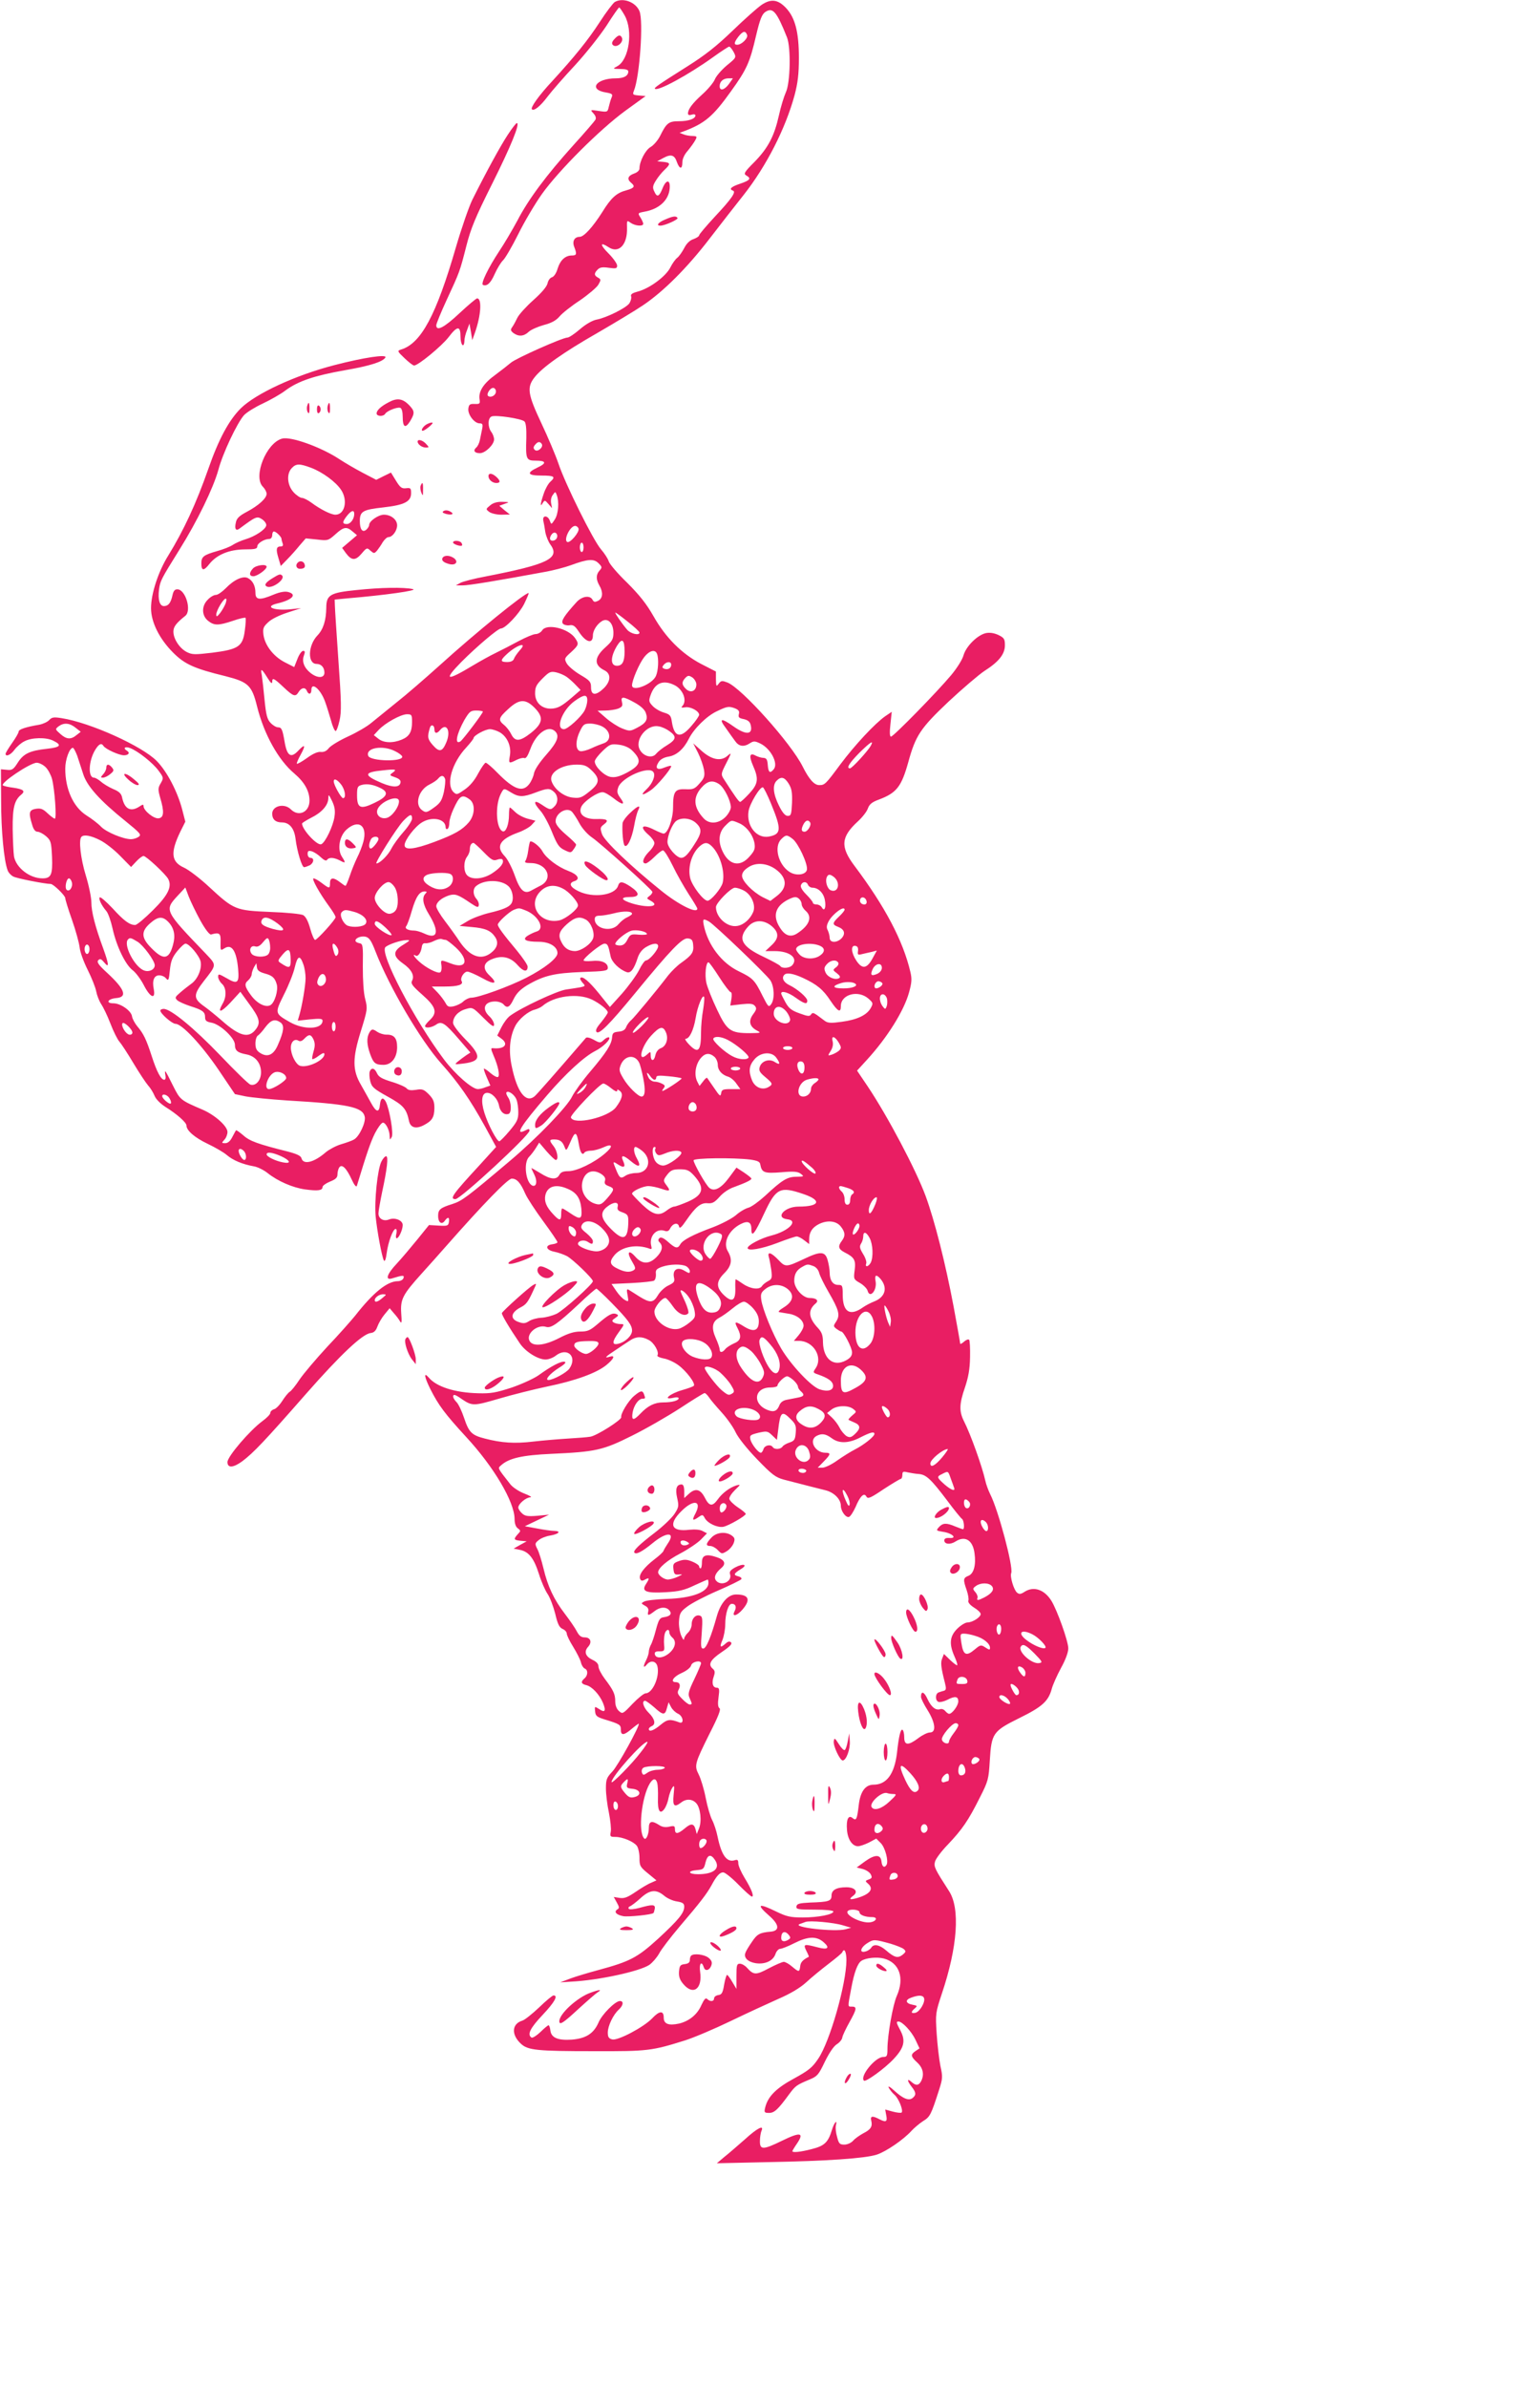<?xml version="1.0" standalone="no"?>
<!DOCTYPE svg PUBLIC "-//W3C//DTD SVG 20010904//EN"
 "http://www.w3.org/TR/2001/REC-SVG-20010904/DTD/svg10.dtd">
<svg version="1.0" xmlns="http://www.w3.org/2000/svg"
 width="826pt" height="1280pt" viewBox="0 0 826 1280"
 preserveAspectRatio="xMidYMid meet">
<g transform="translate(0,1280) scale(0.1,-0.1)"
fill="#e91e63" stroke="none">
<path d="M3297 12789 c-9 -6 -46 -54 -80 -107 -63 -97 -134 -185 -255 -317
-71 -76 -118 -142 -109 -151 11 -11 45 16 84 68 22 29 88 105 147 168 58 63
134 159 169 212 34 54 65 98 68 98 3 0 16 -19 29 -42 47 -83 24 -239 -39 -273
-26 -14 -26 -14 17 -15 27 0 42 -4 42 -13 0 -24 -24 -37 -66 -37 -108 0 -150
-61 -53 -76 33 -6 37 -9 29 -28 -5 -11 -11 -34 -15 -50 -6 -27 -7 -28 -53 -21
-47 7 -47 7 -29 -13 12 -13 16 -26 10 -35 -4 -7 -57 -69 -118 -136 -145 -161
-241 -290 -300 -404 -27 -50 -71 -125 -98 -165 -58 -88 -101 -176 -86 -180 22
-8 41 10 63 60 13 29 33 61 43 71 11 9 48 72 82 140 33 67 91 165 128 217 90
126 309 345 447 446 l109 79 -36 3 c-33 3 -35 5 -27 25 31 75 52 374 30 427
-20 49 -89 75 -133 49z"/>
<path d="M4085 12774 c-22 -15 -92 -77 -155 -138 -86 -83 -148 -132 -245 -193
-155 -98 -178 -114 -172 -119 15 -15 180 75 311 169 43 31 83 57 87 57 5 0 15
-13 24 -29 15 -29 15 -30 -37 -72 -28 -24 -57 -57 -64 -75 -7 -17 -37 -53 -66
-79 -53 -48 -77 -79 -78 -103 0 -9 7 -11 20 -7 11 4 20 2 20 -4 0 -18 -37 -31
-88 -31 -55 0 -67 -9 -101 -78 -12 -24 -35 -51 -51 -60 -28 -16 -60 -77 -60
-115 0 -11 -12 -22 -30 -28 -33 -12 -38 -30 -15 -49 23 -19 18 -28 -24 -40
-54 -14 -83 -40 -131 -118 -51 -80 -98 -132 -121 -132 -28 0 -41 -24 -29 -54
15 -39 13 -46 -13 -46 -35 0 -62 -25 -76 -70 -7 -25 -20 -44 -31 -47 -10 -3
-20 -17 -23 -32 -4 -18 -31 -50 -77 -91 -39 -35 -77 -77 -85 -94 -8 -17 -20
-39 -27 -49 -11 -15 -10 -20 6 -33 28 -20 56 -18 82 7 12 11 48 27 80 36 42
11 66 24 85 46 14 17 63 56 109 86 45 31 90 69 99 84 15 26 15 29 -1 38 -22
12 -23 23 -2 44 12 12 27 14 60 9 38 -5 44 -4 44 12 0 10 -21 40 -47 66 -47
47 -45 63 2 32 54 -35 101 14 98 104 -1 41 -1 42 20 27 25 -17 67 -20 67 -5 0
6 -7 21 -15 34 -15 23 -15 24 22 31 79 14 130 62 135 125 4 48 -19 49 -38 1
-19 -47 -30 -51 -45 -17 -10 20 -8 31 9 58 11 18 32 44 46 57 34 32 33 39 -6
43 l-33 3 33 18 c41 22 60 17 73 -23 14 -38 29 -39 29 0 0 18 11 42 29 62 15
18 33 43 40 56 11 20 10 22 -16 23 -15 0 -37 4 -48 9 l-20 8 20 7 c115 43 159
80 256 216 85 118 101 155 134 297 21 89 32 116 50 128 40 26 60 4 116 -136
22 -55 18 -245 -6 -295 -10 -22 -27 -77 -37 -123 -25 -112 -58 -175 -131 -250
-55 -55 -60 -64 -44 -73 28 -16 20 -26 -33 -44 -48 -16 -62 -29 -39 -37 19 -6
-6 -43 -97 -140 -46 -50 -84 -94 -84 -100 0 -5 -14 -14 -30 -20 -20 -6 -38
-24 -50 -48 -11 -21 -28 -45 -37 -52 -10 -7 -27 -31 -38 -53 -24 -47 -110
-111 -173 -128 -30 -8 -41 -15 -37 -26 3 -7 -1 -24 -9 -37 -17 -25 -123 -78
-177 -88 -21 -4 -57 -24 -88 -51 -29 -25 -59 -45 -67 -45 -27 0 -278 -112
-304 -135 -14 -12 -51 -41 -82 -64 -64 -46 -92 -89 -86 -131 4 -25 1 -27 -26
-26 -26 1 -31 -3 -34 -25 -4 -31 32 -79 60 -79 16 0 19 -5 14 -30 -3 -16 -9
-43 -12 -59 -3 -16 -12 -35 -20 -41 -18 -16 -9 -30 20 -30 29 0 76 46 76 74 0
11 -7 30 -15 40 -20 27 -19 75 2 83 23 9 162 -12 176 -27 8 -7 11 -40 10 -88
-4 -116 -1 -122 52 -122 55 0 58 -14 8 -37 -61 -29 -54 -43 21 -43 70 0 78 -6
47 -34 -11 -10 -27 -39 -35 -64 -18 -52 -20 -76 -5 -49 10 16 12 16 30 -5 l20
-23 -5 26 c-3 15 0 34 9 45 13 19 14 19 21 0 14 -37 9 -101 -10 -131 -19 -29
-19 -29 -27 -7 -11 30 -41 30 -35 0 3 -13 8 -40 11 -62 4 -21 16 -51 27 -66
54 -74 -13 -106 -347 -171 -60 -11 -121 -27 -135 -34 l-25 -14 35 0 c31 -1
192 26 446 73 44 8 105 24 135 35 92 34 124 36 149 11 20 -20 20 -23 6 -39
-20 -22 -20 -48 -1 -81 21 -36 18 -68 -6 -81 -18 -9 -24 -8 -31 5 -14 26 -57
19 -86 -13 -67 -74 -84 -101 -73 -115 6 -7 22 -11 35 -9 20 4 30 -3 51 -35 38
-58 75 -67 75 -19 0 27 24 63 51 78 31 16 59 -14 59 -64 0 -34 -6 -45 -45 -80
-58 -53 -60 -93 -4 -121 37 -18 36 -57 -1 -95 -43 -42 -70 -42 -70 3 0 30 -6
37 -57 67 -32 19 -64 46 -73 61 -14 26 -14 28 23 61 42 39 43 44 21 76 -37 52
-152 79 -176 41 -7 -11 -23 -20 -35 -20 -12 0 -52 -17 -90 -37 -37 -20 -93
-49 -124 -64 -31 -15 -85 -45 -120 -66 -146 -88 -163 -83 -64 18 83 83 196
179 212 179 23 0 97 78 124 131 16 33 27 59 24 59 -22 0 -283 -212 -475 -386
-80 -72 -185 -163 -235 -202 -49 -40 -109 -88 -132 -107 -23 -20 -80 -53 -126
-74 -46 -21 -92 -49 -103 -62 -12 -16 -27 -23 -44 -21 -16 2 -43 -10 -74 -33
-27 -19 -51 -33 -54 -30 -2 2 7 24 21 49 28 51 23 59 -13 21 -40 -43 -61 -29
-74 50 -11 64 -16 75 -35 75 -10 0 -28 11 -40 24 -18 19 -24 42 -32 122 -5 54
-12 114 -15 134 -8 40 -1 36 32 -17 15 -24 23 -32 24 -20 0 25 8 22 61 -28 54
-51 64 -53 81 -25 15 24 36 26 44 5 9 -22 24 -18 24 5 0 46 49 5 73 -61 9 -24
23 -70 32 -101 8 -32 20 -58 25 -58 5 0 14 25 21 56 11 47 10 100 -6 323 -10
146 -19 280 -19 296 l-1 30 73 7 c201 17 376 42 347 49 -49 11 -172 9 -304 -5
-140 -14 -161 -26 -161 -95 -1 -68 -16 -116 -48 -149 -51 -54 -53 -152 -4
-152 25 0 42 -19 42 -47 0 -30 -37 -31 -74 -2 -35 28 -48 62 -36 94 7 19 6 25
-4 25 -8 0 -22 -20 -31 -44 l-17 -43 -51 26 c-60 31 -106 90 -114 147 -4 34
-1 43 25 67 17 17 60 38 103 52 l74 24 -57 -6 c-90 -9 -143 14 -71 31 81 19
109 49 57 62 -17 4 -45 -1 -78 -15 -74 -31 -96 -28 -96 10 0 37 -14 65 -40 79
-26 14 -75 -8 -120 -55 -19 -19 -42 -35 -52 -35 -11 0 -30 -11 -43 -25 -35
-34 -34 -86 1 -114 33 -26 55 -26 133 0 34 12 65 19 68 16 2 -3 1 -34 -4 -68
-11 -86 -34 -101 -175 -119 -94 -11 -107 -11 -137 4 -38 20 -71 70 -71 109 0
26 14 45 64 85 35 28 1 142 -43 142 -14 0 -21 -9 -26 -32 -9 -41 -22 -58 -46
-58 -23 0 -33 36 -26 89 6 46 10 54 109 213 97 155 182 331 209 428 23 88 101
253 138 294 14 15 59 43 100 62 40 19 96 50 123 71 68 50 155 79 319 108 133
23 202 45 216 68 11 19 -116 0 -274 -41 -209 -54 -422 -153 -502 -232 -63 -63
-118 -164 -174 -325 -66 -188 -132 -329 -214 -463 -54 -86 -93 -206 -93 -283
0 -75 45 -165 119 -239 62 -62 113 -85 281 -126 122 -31 141 -49 169 -163 37
-148 114 -287 200 -359 54 -46 81 -94 81 -145 0 -62 -58 -89 -100 -47 -35 35
-100 19 -100 -23 0 -31 18 -47 52 -47 40 0 66 -31 73 -87 8 -67 34 -153 46
-153 6 0 19 5 30 10 23 13 26 40 4 40 -8 0 -15 9 -15 21 0 16 4 19 23 14 12
-4 34 -18 48 -32 17 -16 29 -21 33 -14 10 15 36 14 69 -3 31 -17 33 -14 11 20
-26 39 -14 111 25 146 64 57 113 21 90 -65 -6 -23 -21 -62 -34 -87 -12 -25
-30 -69 -39 -97 -10 -29 -20 -53 -23 -53 -3 0 -16 9 -30 20 -35 27 -53 25 -53
-5 0 -31 -3 -31 -44 0 -18 14 -38 25 -44 25 -13 0 32 -80 84 -151 19 -26 34
-51 34 -57 0 -13 -99 -122 -110 -122 -5 0 -17 27 -26 60 -11 40 -24 65 -38 73
-12 6 -87 14 -176 17 -187 8 -195 11 -327 133 -50 47 -112 94 -137 105 -68 31
-73 80 -19 192 l27 54 -17 66 c-25 95 -81 203 -136 259 -78 80 -356 206 -510
230 -43 7 -53 5 -67 -10 -9 -10 -33 -21 -53 -25 -72 -12 -111 -25 -111 -37 0
-7 -16 -34 -35 -61 -19 -27 -35 -53 -35 -58 0 -18 28 -6 48 22 12 16 36 37 53
45 39 21 116 22 153 4 50 -24 42 -36 -31 -44 -93 -10 -127 -26 -158 -75 -23
-36 -30 -41 -58 -38 l-32 3 1 -170 c0 -158 15 -320 35 -372 4 -12 18 -27 30
-33 17 -10 171 -40 201 -40 14 0 78 -62 78 -76 0 -7 16 -60 36 -116 20 -57 38
-123 41 -147 2 -25 22 -79 43 -121 21 -42 42 -94 46 -116 4 -21 16 -52 26 -67
11 -16 34 -63 50 -105 16 -42 38 -86 48 -97 10 -11 44 -63 75 -115 31 -52 67
-106 79 -120 13 -14 28 -39 35 -56 7 -18 31 -42 59 -60 61 -38 112 -83 112
-99 0 -27 44 -65 113 -98 40 -19 87 -46 104 -61 33 -28 83 -49 144 -60 20 -3
54 -20 74 -36 55 -44 136 -79 202 -88 68 -9 93 -6 93 13 0 7 18 20 40 29 30
12 40 21 40 38 0 13 4 29 9 37 14 22 39 -2 67 -63 13 -29 25 -44 28 -35 55
181 73 233 97 282 16 31 35 57 43 57 15 0 36 -41 36 -73 1 -20 1 -21 11 -4 11
19 -12 150 -32 190 -15 26 -27 20 -31 -15 -4 -47 -20 -44 -49 10 -14 26 -38
68 -53 95 -46 78 -46 142 -1 286 36 117 37 122 24 173 -9 33 -13 100 -13 175
2 113 0 122 -17 125 -11 2 -21 7 -22 12 -4 15 29 29 54 23 20 -5 31 -22 53
-79 74 -191 242 -477 353 -601 92 -103 154 -192 233 -335 l61 -112 -89 -98
c-143 -155 -163 -182 -129 -182 27 0 397 342 397 367 0 10 -4 11 -19 3 -63
-33 -32 18 115 189 98 114 197 205 256 235 42 21 85 63 75 73 -4 3 -16 -2 -27
-12 -20 -19 -22 -19 -56 0 -20 11 -38 15 -42 9 -162 -188 -262 -302 -275 -313
-47 -38 -94 24 -122 161 -18 83 -11 159 19 217 19 37 70 79 104 87 15 4 34 13
42 20 62 54 190 70 265 34 43 -21 85 -55 85 -69 0 -5 -16 -28 -35 -52 -25 -29
-33 -45 -25 -53 14 -14 68 40 203 204 196 239 256 301 286 298 21 -2 27 -9 29
-36 4 -38 -7 -54 -63 -94 -22 -15 -53 -46 -70 -67 -65 -85 -183 -227 -199
-241 -10 -8 -22 -24 -27 -36 -5 -16 -18 -24 -41 -26 -28 -3 -33 -7 -35 -31 -3
-37 -29 -79 -118 -184 -41 -48 -84 -108 -96 -132 -25 -54 -188 -223 -334 -346
-232 -196 -256 -214 -308 -231 -67 -21 -77 -30 -77 -65 0 -34 19 -48 35 -26
17 24 27 21 23 -5 -3 -21 -8 -23 -55 -20 l-52 3 -63 -78 c-35 -43 -84 -101
-110 -129 -53 -56 -64 -91 -25 -79 58 18 67 18 61 1 -3 -9 -17 -16 -30 -16
-57 0 -132 -61 -229 -185 -22 -27 -89 -103 -150 -167 -60 -65 -127 -144 -148
-175 -21 -32 -45 -62 -53 -66 -8 -5 -26 -27 -40 -49 -14 -22 -34 -43 -45 -45
-10 -3 -19 -12 -19 -19 0 -8 -19 -27 -42 -44 -68 -50 -188 -190 -188 -220 0
-33 31 -31 79 4 60 45 120 108 340 359 188 214 305 324 349 329 18 2 28 12 36
34 6 17 23 47 38 65 l28 34 22 -26 c13 -14 28 -34 34 -45 8 -14 10 -4 6 44 -5
75 8 100 108 211 38 42 97 108 132 148 200 227 332 363 353 363 27 0 47 -22
72 -80 11 -25 55 -92 97 -149 42 -57 76 -107 76 -112 0 -4 -12 -9 -27 -11 -42
-5 -35 -31 10 -40 21 -4 51 -15 67 -23 31 -16 140 -121 140 -135 0 -16 -157
-156 -195 -175 -22 -10 -58 -20 -81 -21 -23 -1 -52 -9 -66 -18 -20 -13 -31
-14 -56 -5 -48 16 -43 51 11 79 29 15 39 27 69 93 17 36 17 37 -1 27 -21 -10
-164 -139 -169 -151 -3 -7 39 -78 96 -162 30 -45 97 -87 138 -87 16 0 40 9 54
20 62 49 119 -4 74 -69 -16 -22 -86 -60 -112 -61 -22 0 8 35 57 66 31 19 40
30 29 32 -19 4 -71 -23 -140 -73 -26 -18 -92 -48 -145 -66 -83 -27 -111 -32
-178 -30 -125 3 -225 35 -266 85 -28 32 -23 2 10 -64 43 -85 77 -131 191 -255
149 -161 259 -348 260 -439 0 -25 6 -43 17 -51 17 -13 17 -14 0 -32 -24 -27
-22 -31 16 -35 l32 -3 -35 -19 -35 -20 35 -7 c47 -10 74 -45 101 -130 12 -39
33 -87 46 -106 13 -19 31 -67 41 -106 13 -56 22 -74 40 -82 12 -5 22 -16 22
-25 0 -8 15 -40 34 -70 19 -31 38 -68 42 -84 3 -15 13 -30 20 -33 19 -7 18
-37 -1 -53 -21 -18 -19 -29 9 -36 31 -7 71 -50 90 -95 18 -44 11 -55 -21 -33
-24 15 -24 15 -21 -13 2 -24 10 -30 48 -42 85 -26 90 -29 90 -56 0 -33 17 -31
59 5 19 16 36 28 37 27 8 -8 -113 -228 -142 -257 -30 -32 -34 -42 -34 -90 0
-30 7 -89 16 -130 8 -41 13 -87 10 -102 -5 -26 -3 -28 25 -28 38 0 98 -25 115
-48 7 -9 14 -38 14 -64 0 -43 3 -49 46 -84 l45 -37 -29 -13 c-16 -6 -54 -29
-83 -49 -43 -29 -60 -36 -86 -32 l-31 5 16 -29 c14 -25 15 -31 3 -38 -20 -13
-5 -29 32 -36 27 -5 154 8 162 17 2 2 5 12 7 23 4 24 -13 24 -84 4 -26 -7 -51
-9 -55 -5 -4 5 -2 11 6 14 8 3 33 22 56 43 50 46 84 50 127 14 16 -14 47 -28
69 -31 31 -5 39 -11 39 -28 0 -34 -31 -71 -139 -171 -113 -103 -152 -123 -322
-169 -52 -14 -119 -34 -149 -45 l-55 -21 60 4 c144 7 366 55 418 90 17 12 40
39 52 60 11 22 61 87 110 145 112 131 146 176 171 221 27 51 45 70 63 70 9 0
46 -29 81 -65 35 -36 68 -65 73 -65 13 0 -2 40 -39 100 -19 31 -34 66 -34 78
0 18 -4 22 -19 17 -42 -13 -71 25 -92 126 -6 30 -19 70 -29 89 -10 19 -26 73
-35 120 -9 47 -26 102 -37 124 -25 49 -22 59 58 220 47 92 62 131 53 136 -8 6
-10 23 -5 59 6 42 4 51 -9 51 -22 0 -29 25 -17 59 8 23 7 32 -4 42 -28 23 -15
48 47 90 43 29 58 44 50 52 -7 7 -16 6 -29 -6 -29 -26 -34 -20 -17 19 8 20 15
58 15 84 0 57 17 110 35 110 21 0 27 -17 15 -40 -17 -33 14 -25 44 11 44 52
32 79 -36 79 -43 0 -83 -45 -103 -116 -31 -111 -57 -174 -73 -174 -13 0 -14
13 -8 85 5 72 4 87 -9 91 -22 9 -45 -14 -45 -46 0 -15 -9 -35 -20 -45 -11 -10
-20 -25 -21 -34 0 -9 -7 -1 -15 18 -8 18 -14 54 -12 79 3 41 8 50 44 77 23 18
96 56 163 85 67 29 124 57 127 62 4 5 -3 12 -15 15 -29 7 -26 15 11 38 43 25
16 34 -29 10 -25 -14 -32 -23 -27 -37 12 -39 -48 -66 -75 -34 -14 17 -4 41 28
68 27 23 18 44 -25 58 -56 19 -79 11 -79 -27 0 -18 -3 -33 -7 -33 -5 0 -8 5
-8 11 0 5 -16 17 -36 25 -29 12 -43 13 -70 4 -31 -11 -35 -15 -32 -43 3 -27 7
-32 28 -30 24 2 23 1 -5 -12 -16 -8 -40 -14 -52 -15 -21 0 -53 23 -53 39 0 23
50 65 119 101 42 22 92 56 110 74 l33 34 -23 12 c-14 8 -41 10 -72 7 -96 -12
-114 29 -43 99 64 65 112 59 77 -10 -21 -39 -17 -44 16 -21 20 14 23 14 33 -5
15 -28 68 -53 100 -47 29 6 119 58 120 69 0 4 -19 20 -42 35 -24 16 -44 36
-46 45 -2 9 12 30 30 48 31 30 32 31 8 25 -35 -11 -76 -41 -100 -75 -29 -40
-46 -38 -70 10 -24 46 -51 52 -87 18 l-23 -21 0 36 c0 25 -5 37 -14 37 -27 0
-35 -23 -24 -72 10 -44 9 -50 -15 -87 -15 -22 -61 -66 -104 -99 -84 -64 -120
-99 -110 -108 10 -11 42 6 97 51 76 63 126 61 81 -3 -10 -15 -20 -32 -22 -38
-2 -7 -24 -27 -48 -45 -56 -43 -86 -83 -78 -104 5 -13 11 -14 27 -5 24 13 25
7 5 -24 -26 -39 -1 -50 104 -44 73 4 102 11 156 37 37 17 69 31 71 31 2 0 4
-8 4 -18 0 -49 -87 -82 -226 -86 -56 -2 -109 -8 -119 -14 -17 -9 -17 -10 4
-22 16 -8 21 -18 18 -31 -6 -24 1 -24 33 1 30 24 63 25 80 5 16 -19 5 -32 -30
-37 -21 -3 -27 -12 -42 -68 -9 -36 -22 -73 -28 -82 -5 -10 -10 -26 -10 -35 0
-10 -7 -31 -15 -47 -17 -33 -14 -44 5 -21 20 24 49 18 56 -10 14 -55 -26 -145
-63 -145 -9 0 -40 -25 -70 -56 -52 -55 -54 -56 -73 -39 -13 11 -20 31 -20 52
0 39 -10 60 -57 122 -18 24 -33 53 -33 65 0 14 -11 26 -33 36 -37 18 -46 44
-22 70 22 25 12 50 -19 50 -19 0 -30 9 -42 32 -9 18 -38 60 -64 94 -59 77 -92
147 -115 244 -10 41 -24 88 -33 104 -14 28 -13 31 8 48 12 10 40 21 61 24 47
8 61 24 22 25 -15 0 -57 6 -93 13 l-65 12 65 31 65 31 -63 -6 c-51 -4 -66 -2
-82 13 -11 10 -20 24 -20 31 0 20 41 54 64 55 12 0 -2 9 -31 20 -29 11 -62 33
-75 49 -72 92 -69 86 -50 103 42 38 114 54 267 61 240 11 278 19 434 97 75 37
191 104 259 148 68 45 127 81 131 81 5 0 15 -10 24 -23 8 -13 39 -49 68 -81
29 -32 63 -80 75 -107 14 -29 60 -87 115 -144 80 -83 99 -97 143 -109 111 -29
183 -47 223 -57 46 -11 83 -48 83 -83 0 -29 27 -66 44 -60 8 3 23 27 35 53 25
60 46 79 58 56 8 -14 22 -8 93 40 46 30 88 55 92 55 4 0 8 10 8 21 0 18 4 20
28 14 15 -3 42 -8 60 -9 40 -3 66 -28 153 -143 37 -50 73 -94 79 -98 10 -6 15
-55 5 -55 -3 0 -22 7 -42 15 -47 20 -66 19 -87 -4 -16 -18 -15 -19 22 -25 49
-7 79 -36 35 -33 -19 1 -28 -3 -28 -13 0 -21 32 -24 60 -6 51 33 93 8 102 -63
9 -63 -4 -110 -33 -121 -28 -11 -29 -20 -9 -77 8 -23 12 -49 9 -56 -3 -9 8
-23 30 -37 20 -12 36 -27 36 -35 0 -17 -44 -45 -71 -45 -11 0 -36 -15 -55 -34
-40 -40 -44 -81 -15 -147 11 -24 18 -46 15 -48 -2 -3 -19 10 -37 27 l-34 33
-9 -23 c-10 -22 -7 -49 14 -131 8 -31 7 -39 -4 -43 -8 -2 -21 -6 -29 -9 -19
-6 -20 -44 -1 -51 8 -3 28 2 45 10 43 23 61 20 61 -7 0 -23 -33 -67 -49 -67
-5 0 -14 7 -21 15 -7 9 -20 13 -27 10 -24 -8 -48 11 -68 54 -18 40 -35 46 -35
12 0 -9 16 -41 35 -71 42 -67 48 -120 13 -120 -13 0 -41 -14 -62 -30 -54 -41
-76 -40 -76 4 0 19 -4 37 -9 40 -10 7 -20 -32 -30 -125 -14 -113 -56 -169
-126 -169 -44 0 -71 -38 -79 -110 -9 -76 -13 -85 -33 -69 -22 19 -35 -7 -30
-64 4 -51 29 -87 59 -87 10 0 37 9 59 20 l39 21 24 -24 c24 -24 43 -97 31
-117 -11 -18 -24 -11 -27 18 -4 39 -35 39 -88 1 l-45 -33 32 -8 c18 -5 37 -17
43 -28 9 -17 7 -22 -10 -28 -20 -7 -20 -9 -6 -21 36 -30 13 -59 -61 -80 -36
-10 -42 -5 -16 14 28 21 9 45 -37 45 -54 0 -80 -15 -80 -45 0 -29 -15 -34
-115 -37 -57 -3 -70 -6 -73 -20 -3 -16 7 -18 97 -18 58 0 101 -4 101 -10 0
-16 -82 -32 -164 -32 -67 0 -87 5 -141 31 -98 48 -111 41 -39 -22 54 -47 57
-80 9 -85 -60 -5 -74 -13 -102 -55 -16 -23 -32 -49 -35 -59 -10 -25 13 -48 54
-55 51 -8 94 12 107 48 5 16 17 29 26 29 8 0 42 13 75 30 73 37 119 39 157 6
37 -32 23 -43 -32 -28 -73 19 -78 18 -60 -19 9 -17 15 -32 13 -32 -32 -16 -44
-29 -46 -51 -4 -32 -7 -32 -44 -1 -16 14 -36 25 -44 25 -8 0 -45 -16 -81 -35
-69 -37 -81 -36 -117 4 -11 12 -27 21 -38 21 -16 0 -18 -9 -18 -67 l0 -68 -22
37 c-12 21 -25 38 -28 38 -4 0 -11 -24 -16 -52 -7 -44 -13 -54 -31 -56 -13 -2
-23 -10 -23 -18 0 -17 -21 -19 -37 -3 -8 8 -16 -1 -31 -33 -22 -51 -66 -86
-120 -99 -56 -12 -82 -2 -82 32 0 39 -23 38 -63 -5 -46 -47 -182 -119 -213
-112 -19 5 -24 13 -24 37 0 35 29 96 59 123 24 22 28 46 6 46 -25 0 -97 -72
-115 -116 -26 -59 -68 -85 -143 -91 -75 -5 -111 10 -115 50 -2 15 -6 27 -10
27 -3 0 -23 -16 -43 -36 -21 -20 -42 -33 -48 -30 -25 16 -7 51 59 121 65 69
85 105 59 105 -6 0 -41 -29 -77 -64 -37 -35 -77 -67 -90 -71 -57 -17 -61 -75
-8 -124 37 -35 87 -40 391 -40 290 -1 311 2 490 58 50 16 160 63 245 104 85
41 200 94 254 118 65 28 117 59 150 89 28 26 83 71 121 100 39 30 72 57 73 62
11 25 22 1 22 -44 -1 -127 -88 -434 -151 -527 -32 -48 -51 -63 -131 -107 -96
-52 -140 -97 -154 -156 -6 -25 -4 -28 21 -28 28 0 47 17 107 99 35 47 39 50
110 80 42 17 49 26 82 95 23 47 47 83 64 94 15 9 29 26 30 37 2 11 19 47 38
81 39 70 42 84 14 84 -24 0 -24 -7 -4 99 16 86 34 134 55 147 26 16 82 21 119
12 84 -22 113 -104 70 -201 -21 -47 -50 -211 -50 -284 0 -38 -3 -43 -23 -43
-42 0 -127 -104 -103 -127 9 -9 113 66 160 117 55 59 64 95 37 149 -24 45 -25
51 -12 51 21 0 70 -53 91 -97 l22 -47 -21 -14 c-28 -19 -27 -29 9 -62 31 -29
39 -65 20 -101 -13 -23 -28 -24 -52 -2 -24 21 -23 5 2 -27 24 -30 25 -44 5
-60 -20 -16 -50 -5 -98 39 -24 22 -36 28 -30 16 6 -11 20 -29 32 -39 22 -20
47 -83 37 -94 -4 -3 -25 -1 -47 5 l-41 11 5 -28 c8 -37 0 -42 -34 -25 -39 21
-52 19 -46 -6 8 -31 -2 -48 -42 -68 -20 -11 -45 -28 -55 -40 -11 -12 -31 -21
-47 -21 -25 0 -30 5 -39 41 -7 23 -9 50 -7 60 10 39 -9 17 -21 -23 -20 -66
-40 -85 -108 -102 -61 -16 -104 -20 -104 -11 0 2 11 21 25 41 40 59 18 63 -80
15 -102 -50 -120 -50 -119 -1 0 19 4 43 8 53 16 35 -21 17 -90 -46 -39 -34
-88 -77 -110 -94 l-39 -33 270 6 c324 6 523 20 587 40 50 16 145 81 188 129
14 15 41 38 61 51 38 23 43 34 87 171 18 57 19 67 6 125 -7 35 -16 113 -20
173 -7 108 -6 112 28 215 84 250 99 457 38 550 -76 118 -82 130 -75 157 3 14
34 56 69 92 77 81 110 129 171 251 46 90 48 100 54 200 9 146 17 157 158 227
122 60 156 90 174 156 6 23 29 74 50 113 24 43 39 84 39 105 0 38 -59 203 -90
254 -38 62 -96 81 -145 49 -20 -13 -28 -14 -40 -4 -17 14 -39 86 -31 105 12
32 -69 337 -113 423 -10 20 -22 53 -26 72 -16 73 -79 250 -115 320 -26 52 -25
92 6 181 18 54 26 97 27 161 1 47 -1 90 -5 94 -5 4 -17 -1 -28 -11 -11 -10
-20 -14 -20 -9 0 5 -16 94 -35 197 -44 234 -102 462 -150 593 -52 141 -203
427 -310 587 l-58 86 53 58 c109 119 199 263 226 362 14 51 16 71 7 109 -39
167 -136 351 -299 568 -78 103 -74 156 18 240 24 22 48 53 53 69 8 22 22 34
58 47 96 36 122 69 159 202 39 142 65 181 215 323 76 71 163 145 193 165 77
49 110 90 110 138 0 33 -4 40 -35 55 -24 11 -46 14 -67 10 -45 -10 -106 -70
-120 -119 -6 -23 -36 -70 -66 -106 -76 -91 -310 -330 -323 -330 -7 0 -8 22 -3
67 l7 66 -34 -23 c-56 -39 -163 -154 -241 -258 -80 -108 -84 -112 -114 -112
-27 0 -55 32 -89 100 -62 124 -326 419 -403 450 -29 11 -34 11 -47 -6 -13 -17
-14 -16 -15 23 l0 42 -80 41 c-104 55 -190 141 -255 256 -37 65 -74 112 -141
179 -51 49 -95 101 -99 115 -4 14 -23 43 -42 65 -42 49 -191 349 -228 460 -15
44 -56 141 -91 215 -73 155 -79 192 -38 245 41 54 155 135 339 240 93 54 203
120 244 148 109 73 237 201 356 356 58 75 140 181 184 236 122 155 224 355
273 535 17 65 23 112 23 200 0 137 -20 214 -68 266 -44 47 -81 52 -132 18z
m-78 -161 c7 -17 -29 -53 -53 -53 -19 0 -17 13 7 44 24 30 37 33 46 9z m-97
-263 c-24 -33 -50 -40 -50 -12 0 25 19 42 48 42 l23 0 -21 -30z m-1250 -1649
c0 -20 -25 -35 -41 -25 -13 8 9 44 26 44 8 0 15 -9 15 -19z m246 -282 c10 -17
-23 -46 -38 -31 -8 8 -8 15 2 27 15 18 26 19 36 4z m197 -453 c7 -18 -46 -81
-61 -72 -20 12 16 86 43 86 7 0 15 -6 18 -14z m-116 -50 c-8 -19 -37 -21 -37
-3 0 7 5 18 12 25 15 15 33 -1 25 -22z m143 -51 c0 -14 -4 -25 -10 -25 -5 0
-10 11 -10 25 0 14 5 25 10 25 6 0 10 -11 10 -25z m-1920 -301 c-6 -15 -19
-38 -30 -52 -16 -20 -20 -21 -20 -7 0 21 38 85 51 85 5 0 4 -12 -1 -26z m2220
-156 c0 -17 -47 -7 -66 15 -25 29 -64 85 -64 92 0 3 29 -18 65 -47 36 -28 65
-55 65 -60z m-80 -102 c0 -54 -12 -76 -41 -76 -36 0 -36 47 1 108 27 43 40 33
40 -32z m-562 7 c-14 -16 -28 -36 -31 -45 -4 -12 -17 -18 -37 -18 -37 0 -38 9
-2 42 55 51 115 69 70 21z m736 -19 c10 -26 7 -91 -6 -119 -20 -45 -128 -87
-128 -50 0 27 38 116 65 151 28 36 59 44 69 18z m76 -58 c0 -19 -17 -29 -37
-22 -12 5 -13 9 -3 21 16 19 40 19 40 1z m-560 -66 c14 -10 36 -30 49 -44 l25
-26 -44 -38 c-58 -50 -79 -61 -116 -62 -49 0 -84 33 -84 82 0 34 7 47 40 80
35 35 43 39 72 33 18 -4 44 -15 58 -25z m695 -40 c0 -35 -29 -48 -54 -26 -25
23 -26 39 -5 61 14 14 19 14 38 2 11 -8 21 -25 21 -37z m-115 -5 c45 -24 67
-84 39 -112 -7 -7 -3 -9 15 -6 28 6 76 -20 76 -40 0 -6 -18 -33 -41 -59 -58
-69 -92 -63 -105 19 -5 36 -10 42 -43 52 -21 6 -48 22 -60 35 -21 22 -22 28
-12 57 23 68 69 86 131 54z m-470 -80 c0 -15 -6 -38 -14 -54 -18 -35 -91 -101
-111 -101 -48 0 -10 102 56 150 51 37 69 38 69 5z m255 -13 c32 -18 53 -37 59
-55 13 -36 1 -55 -48 -80 -35 -18 -39 -19 -79 -3 -23 9 -62 34 -87 56 l-45 39
42 1 c23 0 54 5 68 10 22 9 26 15 21 35 -8 32 6 32 69 -3z m-539 -26 c51 -51
47 -84 -18 -136 -60 -47 -86 -49 -107 -5 -8 16 -25 38 -38 48 -32 26 -29 38
23 85 58 54 92 56 140 8z m1078 -5 c18 -8 23 -15 19 -30 -4 -17 0 -22 26 -27
22 -5 33 -14 37 -30 14 -54 -23 -58 -92 -9 -66 47 -81 44 -41 -9 17 -25 40
-56 50 -70 20 -29 47 -33 80 -11 19 12 26 12 55 -2 56 -27 98 -107 72 -138
-20 -24 -29 -18 -32 23 -2 29 -7 37 -23 38 -11 0 -30 6 -42 12 -32 18 -37 -1
-14 -54 31 -70 28 -97 -20 -149 -23 -25 -45 -45 -49 -45 -7 0 -27 28 -90 126
-13 21 -12 27 10 71 35 68 35 70 13 51 -35 -32 -84 -23 -138 24 l-47 42 26
-51 c14 -28 28 -69 32 -91 5 -34 2 -44 -24 -73 -26 -30 -35 -33 -76 -31 -56 2
-66 -12 -66 -98 0 -61 -28 -140 -51 -140 -5 0 -27 9 -49 20 -67 34 -83 18 -30
-28 17 -15 30 -34 30 -43 0 -10 -13 -31 -30 -47 -31 -32 -40 -62 -17 -62 7 0
28 16 47 35 19 19 39 35 46 35 7 0 30 -37 52 -82 22 -46 61 -114 86 -153 25
-38 46 -73 46 -77 1 -30 -100 20 -195 97 -164 132 -303 265 -316 302 -11 33
-10 37 11 53 29 22 16 30 -44 28 -62 -1 -96 27 -78 66 13 29 88 80 115 78 10
0 35 -15 56 -31 49 -39 68 -40 39 -1 -18 25 -20 35 -12 58 19 54 167 118 189
81 12 -18 -5 -61 -37 -91 -36 -34 -24 -37 23 -5 31 21 109 113 109 129 0 4
-16 0 -34 -7 -42 -18 -55 -5 -33 29 10 15 29 25 54 29 42 7 80 40 108 96 27
54 96 122 150 147 56 27 64 28 99 15z m-1354 -17 c0 -9 -108 -152 -121 -160
-32 -19 -20 40 21 114 28 47 34 52 65 52 19 0 35 -3 35 -6z m-380 -55 c0 -53
-14 -78 -55 -95 -48 -20 -98 -18 -126 5 l-24 19 25 27 c35 38 120 85 153 85
25 0 27 -3 27 -41z m-1805 -31 l28 -22 -23 -18 c-30 -25 -54 -23 -87 7 -27 24
-28 25 -9 40 28 21 59 19 91 -7z m2824 7 c48 -24 52 -77 8 -91 -12 -4 -41 -15
-64 -26 -23 -11 -50 -18 -60 -16 -26 5 -28 52 -4 104 19 40 24 44 57 44 19 0
48 -7 63 -15z m-899 -15 c0 -24 13 -26 30 -5 35 42 59 -3 35 -63 -22 -54 -38
-58 -74 -17 -28 32 -30 44 -15 93 6 20 24 14 24 -8z m1261 -11 c39 -28 37 -44
-13 -75 -24 -14 -50 -35 -59 -46 -19 -25 -64 -16 -85 18 -35 53 34 142 99 129
16 -2 42 -14 58 -26z m-910 -6 c40 -24 62 -74 54 -124 -8 -44 -6 -45 35 -24
16 8 35 13 42 10 9 -4 19 12 32 47 30 85 97 133 134 96 24 -24 12 -57 -48
-125 -37 -42 -62 -80 -66 -100 -3 -18 -15 -44 -26 -58 -35 -45 -81 -29 -168
59 -30 31 -59 56 -65 56 -5 0 -23 -26 -40 -57 -19 -37 -45 -68 -73 -87 -40
-28 -43 -29 -60 -13 -41 41 -8 157 69 239 21 23 39 46 39 50 0 14 63 48 88 48
13 0 37 -8 53 -17z m1990 -71 c-15 -28 -101 -122 -112 -122 -21 0 -5 27 49 82
60 59 80 72 63 40z m-4116 -2 c11 -17 83 -50 110 -50 25 0 34 14 15 25 -22 13
-9 24 17 14 43 -16 123 -80 153 -121 28 -38 28 -40 12 -68 -15 -25 -15 -34 -3
-77 23 -77 20 -107 -8 -111 -25 -4 -81 41 -81 65 0 11 -5 10 -24 -3 -46 -29
-78 -12 -91 49 -4 21 -16 33 -48 46 -23 10 -53 28 -66 40 -13 11 -30 21 -37
21 -33 0 -29 90 6 148 20 33 34 40 45 22z m2832 -21 c58 -55 52 -82 -28 -124
-39 -20 -60 -25 -85 -21 -35 7 -84 56 -84 83 0 9 19 34 42 56 38 36 45 39 85
34 28 -3 54 -14 70 -28z m-2973 -31 c8 -24 22 -68 32 -98 20 -65 89 -142 227
-253 79 -64 87 -73 71 -84 -10 -7 -28 -13 -41 -13 -42 0 -133 38 -161 67 -15
16 -50 43 -79 61 -70 45 -113 140 -113 250 0 50 23 112 41 112 4 0 14 -19 23
-42z m1705 24 c19 -9 36 -22 38 -28 10 -30 -170 -27 -182 3 -16 43 78 59 144
25z m-1874 -86 c13 -13 28 -41 34 -63 14 -53 26 -213 15 -213 -4 0 -22 13 -39
29 -24 23 -36 28 -62 24 -37 -6 -41 -20 -21 -84 7 -26 17 -39 29 -39 10 0 31
-11 46 -24 26 -23 28 -31 32 -110 4 -97 -5 -116 -51 -116 -69 0 -142 57 -153
118 -3 21 -6 87 -7 147 -1 113 9 154 46 184 23 19 12 29 -42 37 -26 3 -51 9
-56 12 -19 11 146 122 181 122 13 0 35 -11 48 -24z m2924 -13 c51 -47 49 -72
-6 -116 -43 -35 -53 -38 -91 -34 -47 5 -97 43 -113 86 -18 45 48 90 133 91 38
0 54 -5 77 -27z m-1064 -17 c-17 -12 -16 -14 14 -24 23 -8 32 -17 29 -29 -5
-26 -40 -27 -100 -2 -99 42 -98 58 4 68 72 8 79 6 53 -13z m282 -32 c3 -9 0
-40 -6 -70 -11 -47 -19 -60 -54 -85 -36 -26 -43 -28 -61 -15 -45 29 -22 111
39 140 18 9 38 22 45 31 16 19 29 19 37 -1z m1843 -26 c16 -26 20 -47 18 -103
-3 -62 -5 -70 -23 -70 -13 0 -28 16 -47 55 -31 62 -36 111 -12 134 24 24 42
19 64 -16z m-2401 -4 c22 -28 29 -74 11 -74 -10 0 -50 71 -50 90 0 18 18 11
39 -16z m2030 0 c26 -19 60 -87 61 -122 0 -13 -13 -37 -29 -53 -37 -37 -88
-40 -118 -6 -53 58 -57 110 -12 162 34 39 62 44 98 19z m-1816 -21 c44 -22 34
-46 -34 -78 -76 -37 -94 -29 -94 41 0 43 3 49 25 55 29 8 64 2 103 -18z m2092
-81 c58 -141 56 -165 -11 -178 -66 -12 -122 58 -109 137 7 41 62 132 77 127 5
-2 24 -40 43 -86z m-1393 58 c41 -25 64 -25 130 0 64 24 76 25 100 3 22 -20
23 -56 2 -77 -20 -21 -25 -20 -68 9 -44 30 -48 13 -8 -32 16 -17 44 -68 62
-113 28 -69 38 -84 67 -98 33 -16 36 -16 49 3 8 10 14 22 14 26 0 4 -25 29
-55 54 -37 32 -55 55 -55 71 0 44 60 79 88 51 8 -9 27 -37 41 -64 15 -27 44
-59 68 -75 44 -30 316 -274 322 -290 1 -5 -5 -15 -15 -22 -17 -13 -16 -14 4
-25 58 -31 -8 -42 -96 -16 -62 19 -68 35 -12 35 52 0 53 21 3 55 -45 30 -60
31 -68 5 -16 -51 -134 -67 -212 -29 -46 22 -55 44 -22 54 33 11 18 36 -33 55
-56 21 -118 68 -138 104 -14 27 -58 61 -67 53 -2 -3 -7 -25 -10 -49 -3 -24
-10 -48 -15 -54 -6 -9 2 -12 28 -12 90 0 126 -88 49 -123 -11 -6 -31 -16 -45
-24 -38 -22 -61 0 -90 83 -14 39 -37 84 -52 100 -51 52 -28 92 72 128 28 10
60 28 71 40 l21 23 -42 11 c-23 6 -53 22 -67 36 -13 13 -26 24 -28 24 -3 0 -5
-18 -5 -39 0 -50 -16 -94 -33 -89 -36 12 -43 138 -11 201 17 32 15 32 56 7z
m-948 -129 c-7 -51 -50 -140 -71 -148 -22 -9 -103 79 -103 111 0 3 22 17 49
31 57 28 91 67 92 104 1 24 2 22 20 -14 14 -30 18 -51 13 -84z m724 93 c32
-22 30 -83 -3 -123 -36 -42 -77 -65 -186 -106 -107 -40 -159 -45 -159 -17 0
27 55 99 93 122 55 34 127 19 127 -26 0 -8 5 -12 10 -9 6 3 10 18 10 33 0 15
10 47 21 71 34 75 47 84 87 55z m-378 -11 c0 -31 -38 -82 -66 -89 -32 -8 -59
15 -50 44 15 45 116 84 116 45z m70 -93 c0 -10 -20 -42 -45 -70 -25 -28 -54
-68 -65 -89 -18 -37 -63 -81 -81 -81 -11 0 108 190 144 228 36 37 47 40 47 12z
m1526 -26 c30 -29 28 -52 -11 -111 -34 -54 -53 -73 -71 -73 -25 0 -74 56 -74
85 0 34 26 97 47 113 29 21 81 15 109 -14z m228 2 c40 -17 75 -63 83 -109 4
-28 0 -40 -27 -70 -50 -58 -109 -47 -144 27 -26 54 -21 103 13 137 34 34 32
33 75 15z m381 4 c9 -14 -13 -50 -30 -50 -18 0 -19 14 -5 41 12 21 25 25 35 9z
m-3809 -95 c27 -13 76 -51 108 -84 l59 -60 28 30 c15 16 32 29 39 29 14 0 118
-97 132 -123 22 -41 0 -87 -82 -168 -44 -44 -86 -79 -95 -79 -30 0 -60 22
-121 89 -34 36 -65 63 -69 59 -8 -7 10 -44 35 -73 10 -11 25 -54 34 -95 21
-95 69 -194 108 -223 16 -12 43 -48 59 -79 34 -67 64 -80 54 -24 -10 48 1 76
29 76 13 0 30 -7 37 -17 12 -14 15 -9 20 44 5 48 12 68 39 102 18 22 38 41 45
41 20 0 74 -65 81 -96 8 -39 -16 -96 -51 -120 -15 -11 -41 -31 -58 -46 -28
-24 -30 -28 -17 -41 8 -8 40 -22 70 -32 67 -21 80 -31 80 -60 0 -18 7 -24 35
-29 47 -9 125 -83 125 -118 0 -32 14 -43 62 -52 47 -9 78 -46 78 -96 0 -43
-28 -75 -57 -66 -10 3 -83 74 -162 157 -140 146 -265 249 -303 249 -10 0 -18
-4 -18 -9 0 -16 63 -71 81 -71 35 0 140 -113 230 -245 l89 -132 57 -12 c32 -6
132 -16 223 -22 327 -19 404 -35 416 -86 8 -29 -29 -108 -57 -123 -11 -7 -43
-18 -70 -26 -27 -8 -64 -28 -82 -43 -62 -54 -120 -69 -130 -32 -3 13 -24 23
-73 36 -160 40 -205 56 -239 87 -20 17 -37 29 -39 27 -2 -2 -11 -19 -20 -36
-11 -22 -24 -33 -38 -33 -20 0 -20 1 -5 18 10 10 17 29 17 42 0 31 -66 90
-132 119 -121 52 -121 52 -160 129 -42 85 -47 92 -41 57 3 -14 1 -25 -6 -25
-17 0 -40 42 -67 126 -30 92 -44 121 -78 161 -13 16 -26 40 -28 53 -4 30 -61
70 -100 70 -43 0 -30 24 15 28 62 5 47 47 -47 134 -48 44 -58 59 -49 69 10 10
16 7 32 -12 27 -33 26 -12 -5 74 -44 119 -64 199 -64 248 0 25 -13 90 -30 145
-28 92 -39 192 -23 207 13 13 50 7 99 -18z m1494 6 c0 -12 -31 -51 -41 -51
-12 0 -12 26 1 50 9 17 40 18 40 1z m2222 0 c30 -24 81 -133 76 -164 -4 -28
-58 -36 -94 -12 -60 39 -84 135 -44 175 25 25 31 25 62 1z m-1658 -70 c42 -43
52 -48 72 -41 13 5 26 5 29 1 10 -17 -8 -42 -51 -71 -49 -34 -112 -40 -138
-14 -20 19 -21 74 -1 100 8 10 15 28 15 40 0 21 8 34 20 34 3 0 28 -22 54 -49z
m1225 30 c44 -44 71 -138 57 -195 -8 -31 -63 -96 -81 -96 -22 0 -82 78 -93
121 -15 61 10 140 57 176 23 18 38 16 60 -6z m345 -125 c59 -45 60 -97 2 -141
l-34 -26 -41 20 c-55 29 -111 86 -111 115 0 16 11 31 33 45 42 29 104 23 151
-13z m-1750 -22 c23 -9 19 -50 -6 -68 -30 -21 -66 -20 -105 4 -38 23 -42 47
-10 60 26 10 98 13 121 4z m2058 -16 c38 -30 25 -88 -16 -72 -18 7 -31 46 -22
69 7 18 17 19 38 3z m-4087 -28 c8 -25 -13 -56 -28 -41 -11 11 -1 61 13 61 5
0 12 -9 15 -20z m2342 -22 c23 -21 31 -71 15 -94 -12 -18 -45 -32 -117 -49
-38 -9 -90 -28 -115 -43 l-45 -27 65 -6 c73 -6 103 -19 126 -54 19 -29 12 -58
-23 -85 -53 -41 -113 -19 -167 60 -17 26 -52 75 -78 109 -27 35 -48 71 -48 81
0 21 26 44 66 58 35 11 50 6 120 -42 33 -22 40 -24 42 -10 2 8 -3 23 -12 33
-20 22 -21 55 -2 70 43 36 135 35 173 -1z m-611 -4 c21 -31 24 -105 5 -127 -7
-10 -22 -17 -33 -17 -29 0 -78 54 -78 85 0 29 48 85 74 85 9 0 23 -12 32 -26z
m2218 11 c3 -8 14 -15 23 -15 32 0 60 -28 67 -65 8 -41 -2 -66 -16 -41 -5 9
-18 16 -28 16 -11 0 -20 4 -20 9 0 5 -16 25 -35 44 -23 23 -33 41 -29 51 8 20
30 21 38 1z m-1315 -20 c33 -16 81 -70 81 -90 0 -20 -65 -72 -99 -80 -105 -23
-175 83 -102 156 33 33 75 38 120 14z m-1945 -170 c27 -49 50 -78 58 -76 45
13 53 7 51 -41 -1 -46 -1 -47 21 -33 38 25 64 -12 73 -109 7 -78 -3 -86 -62
-51 -42 24 -45 24 -45 7 0 -10 9 -27 20 -37 24 -21 26 -69 5 -105 -31 -54 -12
-52 40 3 l54 59 45 -62 c58 -78 65 -103 39 -138 -38 -52 -87 -40 -184 46 -31
27 -72 60 -90 73 -63 44 -64 63 -6 138 71 91 70 84 8 150 -219 228 -220 230
-149 307 l42 45 18 -48 c10 -26 38 -84 62 -128z m2915 160 c41 -21 66 -78 51
-115 -16 -38 -50 -69 -85 -75 -53 -10 -115 45 -115 101 0 22 80 104 102 104
10 0 32 -7 47 -15z m-1707 -17 c-20 -20 -14 -58 18 -110 58 -94 48 -138 -24
-104 -19 9 -43 16 -54 16 -33 0 -54 11 -43 24 5 6 19 43 30 83 22 75 41 103
69 103 12 0 13 -3 4 -12z m2006 -30 c7 -7 12 -19 12 -28 0 -8 9 -23 20 -33 39
-33 22 -79 -44 -122 -35 -23 -66 -13 -93 31 -40 62 -25 114 42 149 36 18 47
19 63 3z m360 -11 c2 -10 -3 -17 -12 -17 -18 0 -29 16 -21 31 9 14 29 6 33
-14z m-1831 -48 c69 -26 109 -100 61 -114 -13 -4 -34 -14 -47 -22 -33 -21 -12
-33 58 -33 58 0 101 -26 101 -61 0 -27 -68 -81 -167 -132 -92 -47 -257 -107
-296 -107 -11 0 -30 -9 -42 -20 -11 -11 -35 -22 -52 -26 -26 -5 -33 -2 -43 17
-7 13 -26 39 -43 57 l-31 32 70 0 c71 0 101 10 90 29 -10 15 12 51 31 51 9 0
45 -16 80 -35 67 -38 86 -30 38 15 -38 35 -33 68 12 86 54 23 101 13 140 -32
31 -35 53 -38 53 -7 0 9 -26 47 -57 85 -73 87 -103 128 -103 140 0 13 60 68
85 79 27 11 30 11 62 -2z m1713 3 c0 -5 -13 -21 -30 -37 -37 -35 -37 -43 -5
-55 34 -13 41 -36 20 -60 -25 -27 -65 -27 -65 1 0 11 -5 29 -10 40 -8 14 -7
27 4 48 21 40 86 88 86 63z m-2629 -12 c48 -14 76 -44 59 -65 -13 -15 -65 -20
-95 -9 -24 10 -47 58 -32 73 14 14 22 14 68 1z m1489 -10 c0 -4 -12 -12 -26
-19 -15 -6 -35 -23 -46 -36 -36 -46 -128 -27 -128 26 0 14 7 19 28 19 15 0 49
6 77 13 49 13 95 12 95 -3z m-2486 -45 c30 -32 38 -72 24 -121 -21 -79 -51
-84 -114 -20 -57 56 -59 91 -9 135 43 38 68 39 99 6z m585 -7 c47 -36 38 -46
-26 -29 -52 15 -67 26 -60 45 10 25 39 19 86 -16z m1653 21 c28 -15 50 -72 39
-101 -12 -32 -65 -68 -98 -68 -32 1 -55 15 -71 47 -20 37 -14 59 28 97 42 37
67 44 102 25z m660 -10 c29 -16 308 -283 330 -316 21 -33 24 -101 4 -128 -13
-18 -16 -14 -46 45 -42 85 -52 95 -126 131 -93 44 -167 141 -189 247 -7 35 -4
38 27 21z m-1734 -33 c20 -19 35 -37 32 -40 -10 -9 -90 44 -90 60 0 23 18 17
58 -20z m2071 8 c40 -34 40 -65 -1 -103 l-33 -31 50 0 c81 0 127 -37 95 -75
-14 -17 -56 -20 -65 -5 -3 5 -43 27 -89 49 -120 56 -142 99 -82 164 33 36 83
36 125 1z m-669 -43 c0 -3 -20 -5 -44 -3 -41 4 -46 2 -61 -27 -11 -22 -23 -31
-40 -31 -14 0 -25 4 -25 8 0 16 57 63 86 71 28 8 84 -4 84 -18z m-2021 -71 c1
-15 -4 -31 -11 -38 -17 -17 -73 -15 -88 3 -17 21 -5 48 19 40 13 -4 26 3 42
23 20 24 25 26 31 13 4 -9 7 -27 7 -41z m-711 30 c31 -19 92 -102 92 -126 0
-23 -30 -38 -57 -28 -51 18 -114 140 -86 167 10 10 15 9 51 -13z m1653 10 c5
0 30 -19 54 -41 73 -68 57 -118 -28 -85 -55 21 -54 21 -49 -13 2 -16 -1 -32
-7 -35 -13 -8 -76 24 -113 58 -27 24 -38 44 -19 32 12 -8 28 14 33 44 2 17 8
24 20 22 10 -1 30 4 45 12 16 8 34 13 41 11 8 -3 18 -5 23 -5z m-228 -26 c-57
-34 -57 -61 -2 -100 46 -32 64 -66 49 -93 -8 -15 2 -28 55 -75 74 -65 83 -96
40 -136 -14 -13 -25 -27 -25 -32 0 -13 34 -9 58 7 30 22 48 10 123 -77 l62
-72 -23 -15 c-13 -9 -33 -24 -44 -33 -20 -17 -19 -17 29 -11 97 12 99 41 10
131 -38 39 -65 75 -65 87 0 33 28 63 68 74 36 11 38 10 94 -46 46 -46 58 -53
58 -37 0 11 -11 31 -25 44 -43 40 -27 80 31 80 17 0 37 -7 44 -15 20 -24 34
-17 55 28 15 30 34 50 71 73 90 53 146 66 297 72 125 4 137 6 137 23 0 27 -36
42 -86 36 -24 -2 -44 -1 -44 3 0 14 94 90 112 90 17 0 21 -9 33 -68 6 -31 47
-71 87 -85 21 -7 39 17 58 76 8 25 23 45 44 58 37 22 66 25 66 5 0 -19 -48
-76 -65 -76 -7 0 -24 -24 -38 -53 -15 -29 -56 -85 -91 -125 l-65 -72 -57 71
c-55 68 -90 97 -101 85 -4 -3 2 -14 11 -25 17 -18 16 -19 -11 -25 -15 -3 -50
-8 -77 -12 -48 -7 -239 -96 -299 -140 -15 -10 -36 -39 -48 -63 l-22 -44 23
-17 c39 -29 16 -56 -42 -51 -17 2 -17 0 0 -41 24 -55 34 -106 23 -113 -5 -3
-23 6 -39 20 -16 14 -32 25 -36 25 -3 0 3 -20 14 -45 l20 -46 -26 -9 c-14 -6
-32 -10 -41 -10 -31 0 -121 79 -181 158 -160 213 -347 571 -315 603 15 15 84
38 113 38 22 1 20 -2 -17 -25z m-1683 -24 c0 -10 -4 -21 -9 -24 -12 -8 -22 20
-15 39 8 19 24 9 24 -15z m1328 10 c8 -13 9 -26 4 -37 -10 -17 -16 -11 -26 30
-8 32 4 36 22 7z m2586 10 c32 -12 33 -34 4 -54 -31 -22 -84 -20 -108 4 -11
11 -20 24 -20 30 0 26 75 39 124 20z m208 -29 c-3 -21 -1 -23 22 -17 14 3 38
9 53 12 l26 7 -24 -44 c-30 -54 -55 -57 -86 -10 -28 42 -31 84 -5 79 12 -2 16
-11 14 -27z m-3043 -47 c1 -47 -7 -50 -58 -15 -12 8 -9 15 15 43 32 37 42 31
43 -28z m68 -25 c7 -19 12 -52 12 -74 0 -39 -20 -157 -35 -204 l-7 -24 66 7
c53 5 67 4 67 -7 0 -47 -99 -51 -175 -8 -82 47 -82 47 -32 148 25 49 51 114
58 146 15 63 28 68 46 16z m2869 9 c4 -6 -1 -17 -12 -25 -18 -14 -18 -15 5
-32 16 -13 20 -20 12 -26 -21 -12 -61 4 -73 30 -9 21 -8 28 7 45 20 22 50 26
61 8z m-638 -78 c28 -44 56 -80 61 -80 6 0 7 -15 4 -36 l-6 -36 60 7 c47 5 62
3 72 -9 10 -12 9 -20 -9 -44 -27 -36 -20 -66 18 -87 26 -14 25 -14 -36 -15
-104 0 -123 13 -176 126 -26 54 -51 118 -57 142 -10 44 -3 112 11 112 4 0 30
-36 58 -80z m-2438 20 c41 -11 54 -23 64 -57 10 -32 -11 -101 -34 -113 -26
-14 -71 9 -103 52 -35 47 -38 63 -16 81 10 9 19 24 19 33 0 8 6 25 12 37 l13
22 3 -22 c2 -17 14 -25 42 -33z m3310 30 c0 -12 -10 -25 -25 -32 -32 -14 -39
-7 -24 26 15 31 49 36 49 6z m-2982 -57 c4 -26 -24 -51 -40 -35 -9 9 -8 18 0
38 14 29 35 28 40 -3z m2559 3 c75 -35 108 -62 148 -123 39 -58 55 -66 55 -28
0 63 92 88 147 41 27 -24 27 -26 13 -52 -21 -37 -72 -62 -155 -73 -57 -8 -74
-7 -90 4 -11 8 -30 22 -43 32 -19 13 -25 14 -32 3 -7 -11 -18 -10 -61 6 -43
15 -58 27 -76 59 -12 22 -23 43 -23 48 0 17 40 5 78 -23 46 -33 62 -37 62 -16
0 17 -53 63 -97 84 -31 15 -42 39 -26 55 12 13 48 7 100 -17z m282 -32 c13
-12 -19 -24 -65 -24 -60 0 -65 13 -11 29 28 8 64 6 76 -5z m144 2 c3 -12 -30
-32 -39 -24 -11 12 5 40 21 36 9 -2 17 -7 18 -12z m25 -84 c2 -13 1 -31 -3
-40 -6 -15 -8 -15 -21 2 -21 29 -19 68 4 64 9 -2 18 -14 20 -26z m-987 -58
c-6 -32 -11 -86 -11 -120 0 -102 -15 -116 -65 -64 -16 17 -24 30 -17 30 20 0
42 46 53 110 10 64 39 134 46 113 2 -6 -1 -38 -6 -69z m449 -11 c11 -15 19
-34 18 -42 -8 -40 -88 -10 -88 33 0 45 38 50 70 9z m-778 -75 c-23 -23 -44
-39 -47 -36 -4 4 12 25 35 48 23 23 44 39 48 35 3 -3 -13 -24 -36 -47z m-1937
19 c21 -16 18 -46 -14 -119 -23 -55 -56 -70 -96 -44 -19 12 -25 25 -25 51 0
19 6 38 13 42 7 4 26 25 41 46 30 39 51 45 81 24z m-795 -54 c0 -8 -8 -13 -17
-11 -19 4 -45 47 -36 61 7 11 53 -32 53 -50z m1090 32 c0 -14 -4 -25 -10 -25
-5 0 -10 11 -10 25 0 14 5 25 10 25 6 0 10 -11 10 -25z m1771 -29 c16 -34 3
-75 -25 -86 -15 -5 -27 -20 -31 -39 -7 -34 -25 -33 -25 1 0 20 -1 21 -20 3
-52 -47 -32 42 22 101 46 50 64 54 79 20z m-1889 -41 c8 -19 8 -35 0 -62 -6
-20 -9 -39 -7 -42 3 -2 19 5 35 18 21 15 30 18 30 8 0 -32 -90 -75 -131 -62
-23 8 -49 60 -49 98 0 30 20 49 40 37 10 -6 20 -3 33 11 24 25 35 24 49 -6z
m2221 -1 c47 -24 118 -84 112 -95 -9 -14 -53 -11 -86 7 -42 21 -110 84 -103
95 8 14 42 11 77 -7z m597 -17 c13 -23 13 -28 0 -41 -8 -7 -26 -17 -38 -21
-23 -7 -23 -7 -7 19 11 17 15 35 11 52 -9 34 13 28 34 -9z m-250 -27 c0 -5
-11 -10 -25 -10 -14 0 -25 5 -25 10 0 6 11 10 25 10 14 0 25 -4 25 -10z m-418
-47 c10 -9 18 -28 18 -43 0 -29 22 -54 57 -64 12 -4 32 -20 43 -37 l21 -29
-50 0 c-44 0 -50 -3 -53 -22 -3 -20 -8 -16 -37 27 -19 28 -36 52 -38 55 -3 3
-13 -6 -22 -19 l-19 -24 -11 21 c-21 39 -10 102 24 135 21 21 43 21 67 0z
m332 -5 c23 -32 20 -41 -8 -23 -30 20 -71 6 -81 -26 -6 -19 -1 -29 29 -54 42
-35 43 -40 16 -55 -32 -17 -70 -1 -86 36 -20 49 -17 79 12 113 33 40 94 44
118 9z m-736 -26 c5 -9 15 -47 22 -83 13 -65 10 -99 -9 -99 -18 0 -72 53 -97
96 -24 40 -25 48 -14 75 21 50 75 57 98 11z m887 -26 c0 -36 -18 -44 -32 -14
-13 29 -6 50 16 46 10 -2 16 -13 16 -32z m-345 -6 c0 -5 -11 -10 -25 -10 -14
0 -25 5 -25 10 0 6 11 10 25 10 14 0 25 -4 25 -10z m-2435 -51 c0 -14 -70 -59
-92 -59 -32 0 -6 76 30 90 25 9 62 -9 62 -31z m1976 -9 c5 0 9 6 9 13 0 10 15
11 65 6 36 -3 68 -9 71 -11 4 -5 -92 -68 -103 -68 -3 0 0 6 6 14 10 12 8 17
-8 25 -11 6 -29 11 -40 11 -11 0 -25 9 -31 19 -15 30 -12 38 6 13 8 -12 19
-22 25 -22z m879 2 c0 -4 -9 -13 -20 -20 -11 -7 -20 -20 -20 -30 0 -23 -19
-42 -42 -42 -45 0 -26 78 22 91 35 10 60 10 60 1z m-1250 -42 c-6 -11 -20 -25
-33 -31 -18 -10 -17 -6 7 20 34 36 41 39 26 11z m139 -6 c17 -14 31 -20 31
-14 0 10 4 9 15 0 19 -15 12 -43 -21 -87 -41 -55 -228 -98 -242 -55 -4 14 155
182 174 182 7 0 26 -12 43 -26z m-509 -60 c6 -14 10 -45 10 -69 0 -37 -7 -51
-47 -99 -26 -31 -51 -56 -55 -56 -13 0 -60 89 -80 153 -20 64 -14 107 15 107
26 0 56 -32 63 -66 6 -35 28 -55 52 -47 17 6 15 64 -3 89 -8 12 -12 24 -8 27
10 11 44 -14 53 -39z m-1860 5 c7 -11 9 -23 6 -26 -7 -7 -46 26 -46 39 0 17
30 7 40 -13z m2824 -35 c7 -19 -1 -34 -19 -34 -8 0 -16 4 -19 9 -9 14 4 41 19
41 7 0 16 -7 19 -16z m-629 -211 c7 -44 19 -61 30 -43 3 5 19 10 35 10 16 0
45 8 65 17 51 24 56 7 10 -32 -58 -50 -151 -95 -196 -95 -28 0 -41 -5 -49 -20
-15 -28 -48 -25 -103 10 -26 16 -47 28 -47 26 0 -1 7 -17 16 -35 17 -34 12
-65 -9 -59 -37 13 -51 124 -19 155 10 10 26 31 36 47 l18 29 40 -47 c22 -25
44 -46 49 -46 16 0 9 47 -11 73 -25 32 -25 37 3 37 30 0 44 -11 55 -40 9 -24
10 -22 32 28 25 59 33 56 45 -15z m338 -33 c57 -45 38 -120 -31 -120 -21 0
-47 -7 -58 -15 -25 -17 -31 -13 -50 34 -19 45 -18 46 12 26 32 -20 41 -13 26
20 -15 33 1 33 40 0 46 -39 60 -33 33 15 -16 28 -19 60 -6 60 4 0 20 -9 34
-20z m72 10 c-4 -6 -1 -17 5 -25 10 -13 17 -12 47 0 40 17 79 19 87 6 9 -14
-69 -71 -97 -71 -15 0 -32 9 -41 22 -18 25 -21 78 -5 78 5 0 7 -5 4 -10z
m-2207 -12 c14 -14 16 -48 2 -48 -10 0 -30 32 -30 49 0 14 13 14 28 -1z m200
-28 c50 -23 56 -42 10 -33 -42 8 -88 31 -88 43 0 15 31 11 78 -10z m2517 -18
c39 -6 51 -11 53 -27 8 -43 21 -48 112 -41 68 6 89 4 105 -8 19 -15 18 -15
-23 -16 -49 0 -77 -17 -168 -102 -34 -31 -74 -60 -90 -64 -16 -4 -47 -22 -68
-41 -22 -18 -76 -46 -120 -63 -109 -40 -165 -70 -177 -92 -14 -25 -26 -23 -66
13 -25 22 -39 27 -46 20 -8 -8 -8 -14 1 -23 20 -20 14 -48 -17 -79 -40 -40
-78 -39 -115 4 -36 40 -46 21 -15 -29 18 -30 19 -38 8 -45 -21 -13 -47 -11
-84 7 -45 21 -49 38 -19 74 39 46 120 60 189 34 10 -4 12 0 8 15 -13 51 27 97
72 81 14 -5 23 -1 30 14 14 27 42 33 47 9 3 -13 12 -6 38 32 51 74 79 97 116
93 25 -2 37 5 63 34 19 22 51 44 79 53 62 23 92 37 92 45 0 4 -18 18 -40 33
l-40 26 -40 -54 c-43 -58 -79 -76 -105 -55 -19 15 -85 132 -85 148 0 13 216
15 305 4z m332 -45 c12 -11 20 -24 17 -29 -7 -10 -74 50 -74 65 0 10 17 -1 57
-36z m-636 -39 c61 -67 53 -105 -32 -142 -33 -14 -66 -26 -73 -26 -7 0 -25 -9
-39 -20 -42 -33 -72 -26 -133 31 -30 29 -54 55 -54 58 0 14 59 41 88 41 16 0
48 -7 71 -15 44 -15 49 -11 26 19 -19 25 -19 28 6 60 17 21 29 26 65 26 38 0
50 -5 75 -32z m-495 6 c17 -12 23 -22 19 -35 -5 -14 0 -22 19 -29 33 -12 33
-19 -7 -65 -28 -32 -37 -37 -60 -31 -53 13 -86 68 -73 120 13 54 56 70 102 40z
m-183 -78 c49 -20 69 -50 75 -106 5 -59 -4 -63 -60 -25 -20 14 -39 25 -42 25
-4 0 -6 -13 -6 -30 0 -37 -9 -38 -42 -2 -38 40 -50 70 -43 103 11 48 56 62
118 35z m1506 3 c32 -11 39 -23 21 -34 -5 -3 -10 -17 -10 -31 0 -15 -6 -24
-15 -24 -10 0 -15 10 -15 29 0 16 -7 34 -15 41 -16 14 -20 30 -6 30 4 0 22 -5
40 -11z m-239 -32 c100 -34 87 -67 -27 -67 -75 0 -128 -60 -60 -68 62 -7 8
-63 -85 -87 -56 -14 -128 -52 -128 -67 0 -18 75 -5 159 27 49 19 97 35 104 35
8 0 26 -9 41 -21 l26 -20 0 26 c0 37 16 62 50 80 46 24 95 19 119 -11 25 -31
26 -52 6 -78 -22 -29 -18 -44 14 -61 54 -27 62 -42 55 -96 -6 -47 -6 -49 29
-69 19 -11 37 -30 40 -40 12 -47 53 2 43 51 -6 33 4 37 26 12 40 -47 27 -96
-29 -120 -21 -8 -50 -23 -64 -33 -70 -50 -109 -26 -109 67 0 50 -2 53 -25 53
-28 0 -45 25 -45 67 0 15 -5 45 -11 66 -13 47 -37 49 -123 8 -100 -47 -103
-47 -141 -7 -39 41 -61 47 -51 14 4 -13 9 -44 13 -69 5 -42 3 -48 -18 -59 -13
-7 -28 -19 -32 -26 -13 -22 -61 -16 -101 11 -20 14 -38 25 -40 25 -2 0 -3 -23
-2 -52 1 -65 -19 -74 -64 -30 -40 40 -39 71 5 115 39 39 45 73 19 117 -28 46
4 113 68 146 39 20 58 12 58 -26 0 -49 17 -28 70 86 63 134 84 144 210 101z
m385 -54 c-21 -51 -35 -63 -35 -32 0 26 25 69 41 69 5 0 2 -17 -6 -37z m-1382
-13 c-4 -16 2 -23 26 -31 27 -10 31 -16 31 -47 -1 -98 -25 -110 -91 -44 -57
57 -63 89 -23 121 35 28 64 28 57 1z m-88 -112 c45 -43 54 -79 26 -107 -12
-12 -34 -21 -51 -21 -37 0 -100 25 -100 40 0 17 31 24 51 12 24 -16 29 -15 29
3 0 8 -15 26 -34 42 -28 22 -33 30 -25 45 16 30 64 23 104 -14z m1385 9 c0
-18 -27 -53 -35 -46 -7 8 15 59 27 59 4 0 8 -6 8 -13z m-1520 -37 c0 -11 -4
-20 -8 -20 -14 0 -32 24 -32 42 0 16 3 17 20 8 11 -6 20 -20 20 -30z m345 20
c8 -13 -13 -40 -31 -40 -17 0 -18 22 -2 38 15 15 25 15 33 2z m433 -28 c9 -6
5 -23 -19 -70 -17 -34 -35 -62 -40 -62 -4 0 -16 11 -25 25 -37 57 29 142 84
107z m797 -22 c17 -33 20 -102 5 -131 -12 -22 -32 -26 -24 -4 3 8 -4 31 -17
51 -18 30 -20 40 -11 55 7 10 12 28 12 39 0 29 17 25 35 -10z m-913 -77 c20
-18 24 -43 6 -43 -14 0 -58 40 -58 52 0 14 33 9 52 -9z m-71 -73 c10 -6 19
-18 19 -26 0 -13 -4 -13 -29 2 -38 23 -65 5 -56 -36 5 -22 1 -28 -30 -43 -20
-9 -45 -33 -56 -52 -25 -42 -42 -43 -100 -7 -24 15 -50 32 -57 36 -10 6 -12 0
-6 -29 6 -35 6 -37 -14 -26 -12 6 -33 28 -47 49 l-25 37 107 5 c60 3 114 9
121 13 7 5 11 20 10 35 -3 22 3 28 32 39 44 15 105 16 131 3z m682 1 c15 -6
27 -21 31 -38 4 -15 27 -62 51 -103 55 -95 62 -122 40 -156 -16 -24 -16 -26 2
-40 10 -7 21 -14 25 -14 13 0 58 -87 58 -112 0 -18 -9 -30 -33 -43 -67 -36
-121 8 -123 97 0 37 -6 54 -26 76 -52 55 -56 96 -14 132 20 16 5 30 -32 30
-36 0 -82 52 -82 92 0 37 13 59 45 76 25 14 28 14 58 3z m-563 -113 c54 -37
76 -73 64 -105 -7 -20 -17 -29 -38 -31 -37 -5 -61 19 -82 80 -26 78 -6 98 56
56z m426 -11 c36 -31 28 -67 -23 -98 -23 -14 -32 -24 -23 -25 8 -2 32 -5 53
-9 43 -7 77 -35 77 -64 0 -11 -12 -33 -26 -50 l-26 -31 27 0 c78 0 131 -88 89
-148 -14 -21 -14 -23 13 -32 54 -19 78 -36 81 -57 4 -28 -27 -38 -72 -23 -45
15 -152 129 -205 217 -47 80 -101 212 -108 264 -4 30 -1 39 22 57 37 29 86 28
121 -1z m-945 -74 c87 -89 109 -119 109 -148 0 -27 -36 -61 -72 -70 -37 -10
-37 10 2 63 30 41 30 42 8 42 -13 0 -29 4 -37 9 -10 7 -9 12 8 23 19 13 20 16
6 22 -21 8 -42 -4 -100 -54 -40 -34 -53 -40 -92 -40 -34 0 -66 -10 -114 -35
-80 -41 -142 -47 -159 -15 -20 38 42 90 89 75 27 -8 60 15 175 122 48 46 91
83 95 83 3 0 41 -35 82 -77z m415 29 c12 -17 25 -48 29 -69 6 -34 4 -40 -27
-65 -18 -15 -44 -30 -57 -33 -55 -14 -131 39 -131 92 0 24 40 73 59 73 5 0 22
-19 38 -42 28 -42 65 -60 84 -41 5 5 -3 32 -16 62 -14 29 -25 55 -25 58 0 13
28 -7 46 -35z m-1645 -2 c-24 -21 -41 -26 -41 -12 0 15 24 32 45 32 19 -1 19
-1 -4 -20z m1988 -55 c22 -25 31 -46 31 -70 0 -50 -26 -60 -76 -30 -51 32 -58
31 -39 -5 24 -46 19 -68 -17 -83 -18 -8 -39 -21 -47 -30 -16 -21 -31 -22 -31
-3 0 7 -9 35 -21 61 -25 56 -19 89 19 109 16 8 48 31 71 50 24 20 51 36 61 36
10 0 32 -16 49 -35z m726 -16 c9 -17 15 -42 13 -57 l-4 -27 -11 25 c-12 30
-24 90 -18 90 2 0 12 -14 20 -31z m-88 -29 c20 -40 16 -113 -8 -144 -42 -53
-80 -26 -81 58 -1 92 57 149 89 86z m-1198 -125 c29 -14 58 -66 47 -83 -3 -5
12 -12 32 -16 21 -3 57 -19 80 -36 43 -31 95 -100 83 -111 -3 -4 -31 -14 -62
-23 -64 -18 -108 -54 -51 -42 19 5 32 4 32 -2 0 -12 -35 -22 -83 -22 -46 0
-82 -18 -121 -59 -39 -41 -50 -39 -43 5 7 39 32 74 54 74 15 0 15 2 7 24 -8
22 -18 20 -54 -10 -31 -27 -72 -95 -68 -113 4 -14 -132 -100 -166 -105 -17 -3
-71 -7 -121 -10 -49 -3 -133 -10 -185 -16 -100 -12 -170 -7 -259 16 -71 18
-86 33 -112 111 -12 36 -30 74 -40 84 -19 19 -25 39 -11 39 4 0 21 -9 37 -21
58 -39 64 -39 201 1 71 21 187 50 258 65 152 31 267 73 319 116 40 33 49 54
17 44 -32 -10 -23 0 32 36 28 19 63 42 77 51 32 22 63 23 100 3z m653 -25 c39
-45 57 -94 48 -130 -8 -34 -30 -31 -56 8 -28 42 -58 128 -50 147 9 24 22 18
58 -25z m-355 10 c32 -19 51 -59 38 -79 -9 -16 -57 -13 -99 4 -41 17 -72 65
-53 84 17 17 79 13 114 -9z m-567 -4 c0 -17 -47 -56 -67 -56 -21 0 -63 30 -63
45 0 18 16 23 78 24 39 1 52 -3 52 -13z m818 -40 c16 -14 39 -45 52 -70 20
-38 22 -48 12 -70 -21 -46 -65 -27 -116 49 -28 40 -34 83 -14 103 18 18 33 15
66 -12z m586 -98 c45 -40 39 -65 -27 -101 -66 -37 -77 -32 -77 41 0 74 53 104
104 60z m-750 -19 c19 -17 45 -46 57 -66 18 -29 19 -37 8 -44 -20 -13 -24 -12
-59 17 -28 24 -90 105 -90 118 0 18 54 2 84 -25z m393 -41 c13 -12 23 -27 23
-34 0 -6 7 -17 15 -24 22 -19 18 -28 -15 -34 -16 -3 -44 -9 -61 -12 -20 -4
-33 -14 -39 -30 -12 -30 -29 -38 -62 -25 -84 32 -74 121 14 121 21 0 38 5 38
10 0 14 37 50 52 50 6 0 22 -10 35 -22z m132 -153 c39 -20 44 -40 18 -69 -31
-35 -65 -41 -104 -16 -37 22 -42 49 -15 72 34 30 62 34 101 13z m187 0 c19
-15 19 -15 -5 -35 -13 -11 -22 -22 -20 -23 2 -2 16 -8 32 -15 33 -14 34 -32 3
-61 -20 -19 -28 -21 -45 -12 -11 7 -28 26 -37 44 -9 18 -28 43 -42 56 l-26 24
23 18 c28 23 90 25 117 4z m185 -1 c16 -15 16 -44 0 -44 -7 0 -31 44 -31 55 0
10 14 5 31 -11z m-717 -5 c30 -14 42 -39 24 -50 -17 -11 -100 1 -117 16 -37
36 33 61 93 34z m197 -49 c26 -25 30 -36 27 -72 -3 -37 -7 -44 -33 -53 -16 -5
-34 -15 -38 -22 -10 -15 -43 -17 -52 -3 -11 17 -43 11 -50 -10 -3 -11 -10 -20
-14 -20 -14 0 -49 45 -56 70 -5 23 -2 26 42 37 45 10 50 10 74 -13 l26 -25 7
55 c11 96 20 104 67 56z m449 -79 c0 -14 -57 -59 -104 -83 -22 -11 -65 -38
-95 -59 -30 -22 -66 -39 -80 -39 l-25 0 32 33 c38 39 40 47 9 47 -55 0 -91 66
-48 90 29 15 49 12 82 -12 40 -30 92 -28 155 5 53 27 74 32 74 18z m-351 -92
c8 -24 8 -36 0 -45 -30 -37 -92 13 -69 55 17 33 56 27 69 -10z m714 -34 c-37
-44 -63 -58 -63 -32 0 21 67 76 93 77 4 0 -9 -20 -30 -45z m-732 -78 c-12 -12
-45 -1 -37 12 3 5 15 7 27 4 13 -4 17 -9 10 -16z m778 -34 c8 -21 16 -44 18
-50 9 -22 -15 -14 -52 18 -41 37 -42 41 -12 55 33 17 32 17 46 -23z m-554 -94
c9 -17 14 -38 12 -47 -3 -12 -9 -6 -20 20 -27 60 -20 82 8 27z m653 -32 c13
-15 -1 -42 -17 -33 -13 8 -15 46 -2 46 5 0 13 -6 19 -13z m-1303 -17 c7 -12
-12 -40 -26 -40 -10 0 -12 34 -2 43 9 10 21 9 28 -3z m1393 -92 c14 -14 16
-48 2 -48 -10 0 -30 32 -30 49 0 14 13 14 28 -1z m-1600 -107 c11 -7 10 -10
-3 -15 -19 -7 -35 0 -35 15 0 11 20 12 38 0z m1632 -236 c15 -18 1 -39 -41
-61 -34 -17 -42 -18 -36 -1 2 6 -3 20 -12 30 -15 17 -14 20 4 33 25 18 69 18
85 -1z m50 -229 c0 -14 -4 -27 -9 -30 -10 -7 -20 23 -14 42 8 21 23 13 23 -12z
m-1780 -20 c0 -7 7 -19 15 -26 25 -20 18 -56 -16 -85 -34 -28 -72 -30 -77 -5
-2 11 5 16 25 15 26 0 28 3 25 35 -2 19 0 45 3 58 6 24 25 31 25 8z m1948 -10
c33 -17 78 -64 69 -72 -9 -10 -63 12 -102 42 -51 39 -27 61 33 30z m-307 -8
c43 -12 79 -41 79 -64 0 -12 -4 -12 -25 2 -23 15 -26 15 -56 -10 -47 -40 -63
-32 -73 37 -7 44 -6 47 15 47 12 0 39 -5 60 -12z m318 -95 c43 -44 44 -48 24
-51 -40 -6 -114 62 -98 88 11 18 27 10 74 -37z m-1789 -52 c0 -5 -16 -43 -36
-85 -32 -66 -35 -81 -25 -102 14 -31 14 -34 0 -34 -6 0 -24 13 -40 30 -25 25
-28 33 -19 50 12 23 6 40 -16 40 -31 0 -12 30 32 49 27 12 48 29 51 41 5 20
53 30 53 11z m1740 -51 c0 -25 -9 -25 -26 -2 -21 27 -18 45 6 32 11 -6 20 -20
20 -30z m-312 -42 c3 -14 -3 -18 -27 -18 -34 0 -34 0 -25 25 8 21 48 16 52 -7z
m266 -37 c17 -18 15 -41 -3 -41 -7 0 -31 43 -31 55 0 11 18 3 34 -14z m-49
-61 c10 -11 15 -23 12 -26 -8 -8 -57 23 -57 36 0 17 26 11 45 -10z m-1896 -45
c47 -43 58 -44 68 -4 l9 31 13 -25 c7 -14 24 -30 37 -36 28 -12 35 -57 8 -47
-50 19 -64 18 -101 -13 -37 -31 -63 -40 -63 -22 0 5 7 11 15 15 24 9 17 40
-15 71 -29 28 -40 65 -20 65 5 0 27 -16 49 -35z m1631 -96 c0 -6 -11 -25 -25
-43 -14 -18 -25 -38 -25 -45 0 -18 -34 -9 -38 11 -4 19 54 88 74 88 8 0 14 -5
14 -11z m-1704 -146 c-47 -62 -156 -172 -156 -159 0 29 166 216 192 216 5 0
-11 -26 -36 -57z m1817 -37 c3 -12 -30 -32 -39 -24 -11 12 5 40 21 36 9 -2 17
-7 18 -12z m-78 -46 c8 -24 -1 -40 -21 -40 -8 0 -14 10 -14 23 0 40 24 51 35
17z m-1610 0 c-3 -5 -21 -10 -38 -10 -18 0 -43 -7 -55 -16 -20 -14 -23 -14
-29 1 -3 10 0 21 8 26 20 12 122 12 114 -1z m1318 -29 c40 -44 54 -78 39 -93
-19 -19 -39 -1 -66 56 -41 87 -31 101 27 37z m207 -21 c0 -11 -2 -20 -4 -20
-2 0 -11 -3 -20 -6 -19 -7 -22 16 -4 34 18 18 28 15 28 -8z m-1726 -34 c-5
-22 -2 -25 28 -28 43 -4 51 -34 12 -44 -22 -6 -32 -2 -51 20 -27 32 -28 39 -7
60 21 22 25 20 18 -8z m161 4 c3 -10 5 -46 4 -80 -3 -71 11 -93 35 -59 9 13
19 39 22 59 4 19 13 44 20 54 11 16 12 11 7 -38 -6 -61 3 -70 41 -41 27 21 60
19 81 -5 22 -25 30 -96 14 -135 l-12 -30 -6 24 c-9 34 -24 36 -59 6 -36 -30
-52 -32 -52 -4 0 18 -4 20 -30 14 -21 -5 -39 -2 -55 9 -39 25 -55 21 -55 -16
0 -35 -15 -67 -25 -56 -34 34 -14 223 31 296 18 27 31 28 39 2z m1268 -60 c18
0 15 -6 -22 -40 -41 -39 -83 -52 -96 -30 -14 23 55 85 83 75 8 -3 23 -5 35 -5z
m-1481 -52 c7 -18 -2 -39 -13 -32 -12 7 -12 44 0 44 5 0 11 -6 13 -12z m1417
-121 c8 -10 7 -17 -1 -25 -18 -18 -38 -14 -38 6 0 32 20 42 39 19z m246 -13
c0 -10 -8 -20 -17 -22 -18 -3 -26 27 -11 42 12 11 28 0 28 -20z m-1185 -67 c0
-14 -20 -37 -32 -37 -10 0 -11 34 -1 43 11 12 33 8 33 -6z m45 -101 c30 -45
-6 -76 -91 -76 -53 0 -59 18 -6 22 34 3 38 6 46 41 11 43 29 47 51 13z m980
-86 c0 -8 -10 -16 -22 -18 -25 -4 -26 -2 -17 23 8 19 39 16 39 -5z m-205 -194
c0 -14 29 -26 68 -26 33 0 22 -24 -12 -28 -46 -6 -133 38 -120 59 9 15 64 10
64 -5z m-89 -70 l44 -13 -29 -8 c-58 -16 -295 11 -246 28 8 3 22 8 30 11 23 9
152 -3 201 -18z m-290 -52 c10 -13 10 -17 -2 -25 -23 -14 -39 -10 -39 9 0 34
20 42 41 16z m547 -47 c29 -9 60 -21 69 -28 13 -12 13 -15 -6 -31 -26 -20 -44
-15 -89 24 -35 30 -66 36 -79 14 -4 -7 -18 -17 -30 -20 -36 -11 -29 21 10 45
33 21 38 20 125 -4z m178 -291 c8 -21 -22 -73 -46 -79 -24 -6 -26 5 -3 24 15
13 13 14 -12 19 -38 7 -42 26 -8 38 40 15 63 14 69 -2z"/>
<path d="M3381 8442 c-23 -21 -42 -47 -42 -58 -3 -42 3 -109 11 -118 14 -14
38 35 51 104 6 36 16 73 21 83 17 33 1 29 -41 -11z"/>
<path d="M570 8683 c0 -9 -7 -25 -17 -35 -14 -16 -14 -18 -1 -18 9 0 26 8 39
19 20 16 21 21 10 35 -17 21 -31 20 -31 -1z"/>
<path d="M688 8620 c18 -17 40 -30 50 -30 12 1 8 9 -18 30 -46 40 -76 40 -32
0z"/>
<path d="M3139 8161 c10 -19 97 -81 113 -81 15 0 8 16 -19 42 -61 55 -114 78
-94 39z"/>
<path d="M3450 6375 c0 -9 80 -58 86 -52 3 3 -12 17 -33 31 -36 25 -53 32 -53
21z"/>
<path d="M3143 5788 c-26 -29 -33 -51 -23 -68 12 -19 35 1 61 52 19 37 19 38
1 38 -10 0 -28 -10 -39 -22z"/>
<path d="M3362 5390 c-18 -16 -32 -35 -32 -42 0 -7 17 4 37 24 44 45 40 60 -5
18z"/>
<path d="M3295 12590 c-13 -14 -15 -24 -8 -31 20 -20 63 17 47 42 -8 14 -19
11 -39 -11z"/>
<path d="M2724 12078 c-39 -59 -113 -194 -190 -348 -18 -36 -58 -151 -89 -257
-105 -362 -186 -514 -293 -547 -22 -7 -22 -9 18 -47 22 -21 45 -39 51 -39 22
0 148 104 185 152 47 62 64 62 64 3 0 -45 19 -66 21 -22 0 12 6 38 14 57 l13
35 8 -45 7 -44 14 39 c33 93 39 185 12 185 -5 0 -48 -36 -95 -80 -81 -76 -124
-99 -124 -64 0 8 25 69 55 134 71 153 71 153 106 290 24 95 48 153 139 335
100 200 151 325 132 325 -4 0 -26 -28 -48 -62z"/>
<path d="M3568 11623 c-37 -15 -51 -33 -26 -33 24 0 97 33 92 41 -7 12 -23 11
-66 -8z"/>
<path d="M2085 10643 c-41 -21 -65 -43 -65 -60 0 -16 36 -18 46 -2 9 16 66 38
81 32 8 -3 13 -22 13 -48 0 -56 14 -65 40 -23 26 44 25 54 -9 89 -33 32 -62
36 -106 12z"/>
<path d="M1647 10621 c-2 -10 -1 -25 4 -32 6 -10 9 -4 9 19 0 36 -5 42 -13 13z"/>
<path d="M1757 10621 c-2 -10 -1 -25 4 -32 6 -10 9 -4 9 19 0 36 -5 42 -13 13z"/>
<path d="M1700 10605 c0 -15 4 -24 10 -20 6 3 10 12 10 20 0 8 -4 17 -10 20
-6 4 -10 -5 -10 -20z"/>
<path d="M2293 10527 c-21 -9 -40 -37 -25 -37 11 1 57 38 52 43 -3 3 -15 0
-27 -6z"/>
<path d="M1513 10448 c-85 -23 -157 -204 -103 -258 11 -11 20 -28 20 -38 0
-24 -43 -63 -107 -97 -40 -21 -54 -35 -58 -57 -8 -34 0 -47 19 -33 89 66 94
68 121 51 15 -10 25 -25 23 -34 -4 -22 -61 -59 -112 -74 -23 -7 -52 -20 -66
-29 -14 -10 -52 -25 -85 -34 -73 -21 -85 -30 -85 -66 0 -41 13 -42 44 -2 40
49 105 76 188 77 56 0 68 3 68 16 0 17 38 40 65 40 8 0 15 9 15 20 0 11 4 20
9 20 12 0 41 -29 41 -40 0 -5 3 -15 6 -24 4 -10 1 -16 -9 -16 -25 0 -28 -14
-14 -61 l13 -44 35 36 c19 19 49 53 66 74 l33 38 60 -6 c58 -7 61 -6 99 28 44
40 60 43 92 15 l24 -20 -40 -34 -40 -34 21 -29 c30 -40 51 -40 84 -1 27 32 29
32 47 15 19 -16 20 -16 35 0 8 10 22 30 31 46 10 15 23 27 31 27 21 0 46 34
46 63 0 31 -33 57 -71 57 -29 0 -79 -34 -79 -55 0 -7 -7 -18 -16 -26 -20 -16
-34 2 -34 47 0 52 16 61 125 73 115 13 150 31 150 77 0 26 -3 29 -27 26 -23
-3 -32 4 -54 40 l-27 44 -39 -19 -40 -20 -71 37 c-40 21 -95 53 -124 72 -99
66 -263 125 -310 112z m157 -157 c60 -23 130 -74 159 -117 38 -56 21 -134 -30
-134 -24 0 -81 29 -128 64 -19 14 -42 26 -51 26 -9 0 -29 13 -44 29 -35 37
-41 98 -12 130 24 26 42 26 106 2z m230 -247 c0 -27 -20 -54 -40 -54 -25 0
-25 11 1 44 23 29 39 34 39 10z"/>
<path d="M2240 10432 c0 -15 24 -32 44 -32 18 0 19 1 1 20 -18 20 -45 27 -45
12z"/>
<path d="M2620 10247 c0 -19 21 -37 42 -37 23 0 23 12 0 33 -22 20 -42 22 -42
4z"/>
<path d="M2256 10195 c-3 -8 -1 -25 4 -37 8 -20 9 -18 9 15 1 39 -3 47 -13 22z"/>
<path d="M2629 10090 c-24 -20 -24 -20 -5 -35 11 -8 40 -15 65 -15 l46 1 -29
23 -28 24 28 10 c28 10 28 10 -12 11 -28 1 -50 -6 -65 -19z"/>
<path d="M2380 10060 c-10 -6 -7 -10 13 -16 34 -8 46 1 20 14 -11 6 -25 7 -33
2z"/>
<path d="M2430 9891 c0 -9 41 -23 48 -16 2 2 1 8 -3 14 -8 13 -45 15 -45 2z"/>
<path d="M2374 9809 c-8 -14 5 -26 37 -34 34 -8 49 13 24 32 -23 16 -51 17
-61 2z"/>
<path d="M1597 9783 c-14 -13 -7 -33 11 -33 24 0 32 8 25 26 -5 15 -25 19 -36
7z"/>
<path d="M1357 9752 c-22 -24 -21 -42 2 -42 20 0 71 36 71 51 0 16 -56 9 -73
-9z"/>
<path d="M1464 9701 c-40 -24 -50 -39 -31 -47 30 -11 99 41 80 60 -9 9 -15 8
-49 -13z"/>
<path d="M1850 8280 c0 -22 19 -34 47 -28 16 3 16 5 -5 26 -27 27 -42 28 -42
2z"/>
<path d="M1980 7261 c-14 -27 -13 -61 5 -112 18 -50 28 -59 72 -59 43 0 73 39
73 95 0 48 -16 68 -58 67 -15 0 -36 7 -47 14 -26 18 -32 18 -45 -5z"/>
<path d="M2116 7064 c-4 -10 -1 -21 6 -26 19 -11 33 -4 33 18 0 24 -30 30 -39
8z"/>
<path d="M1983 7054 c-3 -9 -2 -32 3 -52 8 -31 19 -41 93 -82 85 -47 101 -65
115 -132 8 -35 37 -43 78 -22 46 24 57 42 58 92 0 35 -6 49 -30 74 -27 27 -36
30 -69 24 -27 -4 -42 -2 -50 8 -7 8 -43 24 -80 35 -52 16 -70 26 -79 46 -13
29 -30 32 -39 9z"/>
<path d="M2943 6861 c-47 -34 -73 -67 -73 -93 0 -22 4 -22 35 -2 23 15 95 104
95 118 0 12 -18 5 -57 -23z"/>
<path d="M2046 6572 c-21 -40 -39 -213 -31 -296 8 -80 33 -214 44 -235 5 -8
11 7 15 39 8 61 34 130 48 130 6 0 7 -11 4 -25 -4 -14 -3 -25 2 -25 11 0 32
46 32 71 0 25 -41 42 -73 30 -30 -12 -57 4 -57 32 0 13 9 63 19 112 28 129 35
195 22 195 -6 0 -17 -12 -25 -28z"/>
<path d="M2820 6071 c-47 -10 -110 -44 -89 -48 21 -5 129 36 129 48 0 5 -1 8
-2 8 -2 -1 -19 -4 -38 -8z"/>
<path d="M2886 6001 c-17 -28 33 -67 64 -51 28 15 25 27 -10 45 -33 17 -47 19
-54 6z"/>
<path d="M3030 5910 c-46 -24 -140 -120 -118 -120 21 0 125 70 162 109 26 27
27 31 10 31 -10 -1 -35 -9 -54 -20z"/>
<path d="M2175 5620 c-9 -14 12 -81 35 -110 l20 -25 0 27 c0 25 -34 118 -44
118 -3 0 -8 -4 -11 -10z"/>
<path d="M2670 5412 c-29 -13 -70 -44 -70 -53 0 -20 39 -7 76 26 36 31 33 44
-6 27z"/>
<path d="M3855 4970 c-16 -16 -26 -30 -22 -30 16 0 77 35 81 47 10 25 -30 13
-59 -17z"/>
<path d="M3699 4904 c-10 -13 -10 -17 1 -24 18 -11 30 -3 30 21 0 23 -13 25
-31 3z"/>
<path d="M3874 4887 c-15 -13 -23 -27 -17 -30 11 -7 73 29 73 43 0 17 -28 11
-56 -13z"/>
<path d="M3480 4825 c-14 -16 -5 -35 16 -35 15 0 20 35 5 44 -5 3 -14 -1 -21
-9z"/>
<path d="M3444 4715 c-4 -9 -4 -18 -1 -21 10 -10 48 7 44 19 -6 19 -36 20 -43
2z"/>
<path d="M5049 4705 c-28 -15 -46 -45 -28 -45 25 0 68 33 69 53 0 10 -11 8
-41 -8z"/>
<path d="M3428 4611 c-18 -16 -30 -33 -26 -36 7 -8 93 38 103 55 14 23 -47 8
-77 -19z"/>
<path d="M3815 4554 c-30 -32 -31 -44 -5 -44 10 0 29 -10 40 -22 20 -21 22
-22 48 -6 15 9 31 28 37 43 8 22 6 29 -10 41 -32 23 -83 18 -110 -12z"/>
<path d="M5105 4397 c-10 -14 -12 -24 -5 -31 13 -13 44 4 48 26 5 25 -26 29
-43 5z"/>
<path d="M4930 4226 c0 -13 9 -34 19 -47 17 -21 20 -22 26 -7 7 18 -20 78 -35
78 -6 0 -10 -11 -10 -24z"/>
<path d="M4860 4153 c1 -26 37 -103 50 -103 16 0 12 37 -10 80 -21 42 -40 52
-40 23z"/>
<path d="M3371 4104 c-11 -15 -18 -30 -15 -35 10 -17 44 -9 60 16 30 46 -10
63 -45 19z"/>
<path d="M4780 4016 c0 -21 36 -103 49 -110 22 -14 11 48 -15 86 -29 42 -34
45 -34 24z"/>
<path d="M4690 4007 c0 -13 39 -85 50 -92 5 -3 10 3 10 14 0 19 -59 96 -60 78z"/>
<path d="M4690 3823 c1 -20 69 -113 83 -113 15 0 -2 50 -30 86 -23 31 -54 46
-53 27z"/>
<path d="M4603 3622 c7 -61 27 -108 39 -90 12 20 9 62 -7 102 -22 53 -39 46
-32 -12z"/>
<path d="M4686 3661 c-4 -5 1 -27 11 -48 17 -38 17 -38 21 -11 4 30 -22 76
-32 59z"/>
<path d="M4547 3463 c-4 -23 -11 -44 -16 -47 -5 -3 -19 11 -32 32 -21 33 -24
35 -27 15 -4 -24 33 -103 48 -103 19 0 41 61 38 103 l-3 42 -8 -42z"/>
<path d="M4740 3405 c0 -25 5 -45 10 -45 6 0 10 20 10 45 0 25 -4 45 -10 45
-5 0 -10 -20 -10 -45z"/>
<path d="M4442 3175 c0 -59 0 -60 10 -22 7 27 7 45 0 60 -9 18 -11 11 -10 -38z"/>
<path d="M4357 3143 c-3 -15 -1 -36 3 -47 7 -16 9 -9 9 27 1 52 -4 61 -12 20z"/>
<path d="M4466 2914 c-3 -9 -2 -23 4 -32 7 -14 9 -10 10 16 0 35 -5 41 -14 16z"/>
<path d="M4315 2650 c-4 -6 8 -10 30 -10 22 0 34 4 30 10 -3 6 -17 10 -30 10
-13 0 -27 -4 -30 -10z"/>
<path d="M3330 2460 c-11 -7 -3 -10 30 -10 33 0 41 3 30 10 -8 5 -22 10 -30
10 -8 0 -22 -5 -30 -10z"/>
<path d="M3893 2450 c-40 -24 -45 -44 -7 -30 42 16 64 30 64 40 0 16 -22 12
-57 -10z"/>
<path d="M3810 2381 c0 -11 39 -41 53 -41 13 0 -12 29 -35 41 -12 6 -18 6 -18
0z"/>
<path d="M3707 2313 c-4 -3 -7 -14 -7 -24 0 -12 -9 -19 -27 -21 -24 -3 -28 -8
-31 -39 -2 -27 3 -44 23 -68 53 -63 104 -26 90 67 -6 43 8 60 20 23 7 -24 32
-17 41 12 5 15 0 26 -16 39 -22 18 -80 25 -93 11z"/>
<path d="M4700 2260 c0 -11 33 -30 52 -30 7 1 3 9 -11 20 -25 22 -41 26 -41
10z"/>
<path d="M3166 2114 c-70 -25 -166 -113 -166 -152 0 -24 21 -10 103 66 46 42
92 82 103 89 26 16 8 15 -40 -3z"/>
<path d="M4540 1659 c-18 -33 -6 -42 13 -9 10 16 14 30 8 30 -6 0 -15 -9 -21
-21z"/>
</g>
</svg>
